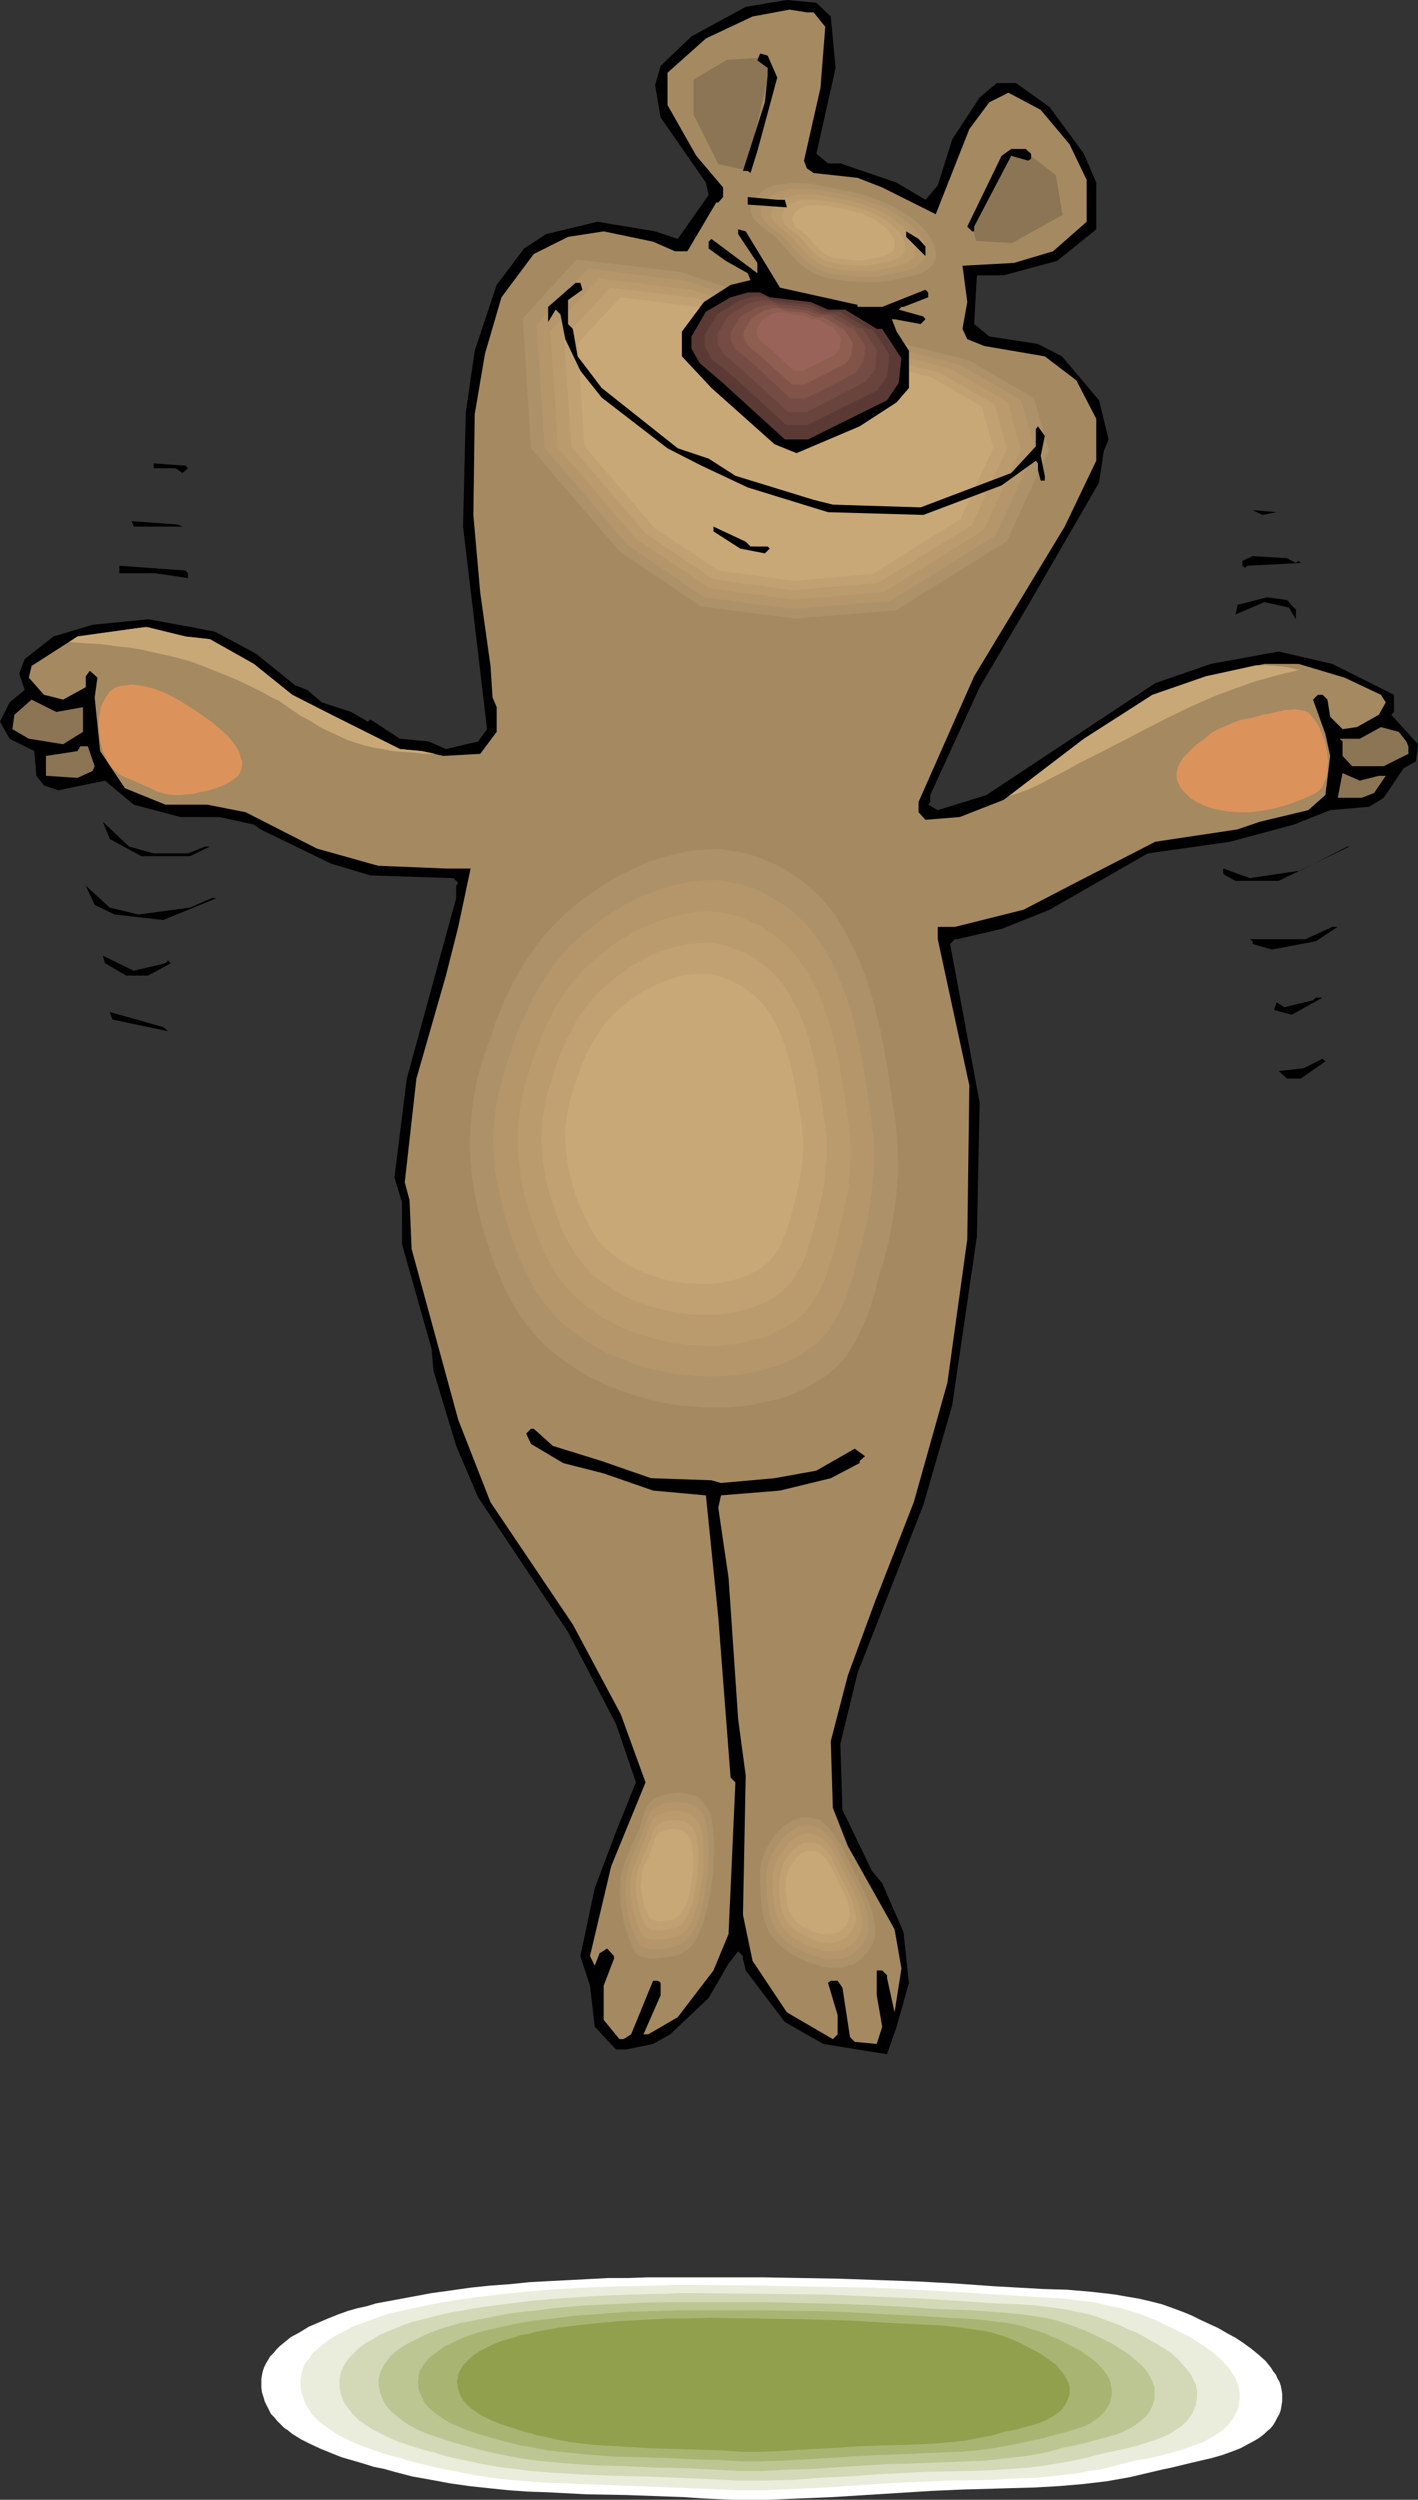 <?xml version="1.0" encoding="UTF-8" standalone="no"?>
<svg
   version="1.0"
   width="88.355mm"
   height="155.668mm"
   id="svg75"
   sodipodi:docname="Bear Jumping for Joy 2.wmf"
   xmlns:inkscape="http://www.inkscape.org/namespaces/inkscape"
   xmlns:sodipodi="http://sodipodi.sourceforge.net/DTD/sodipodi-0.dtd"
   xmlns="http://www.w3.org/2000/svg"
   xmlns:svg="http://www.w3.org/2000/svg">
  <rect width="100%" height="100%" fill="#333333" stroke="none"/>
  <sodipodi:namedview
     id="namedview75"
     pagecolor="#ffffff"
     bordercolor="#000000"
     borderopacity="0.25"
     inkscape:showpageshadow="2"
     inkscape:pageopacity="0.0"
     inkscape:pagecheckerboard="0"
     inkscape:deskcolor="#d1d1d1"
     inkscape:document-units="mm" />
  <defs
     id="defs1">
    <pattern
       id="WMFhbasepattern"
       patternUnits="userSpaceOnUse"
       width="6"
       height="6"
       x="0"
       y="0" />
  </defs>
  <path
     style="fill:#000000;fill-opacity:1;fill-rule:evenodd;stroke:none"
     d="m 195.647,3.878 1.131,12.119 -4.524,20.199 2.746,2.262 h 2.908 l 13.248,4.525 6.785,4.04 2.908,-3.393 3.393,-10.827 6.462,-9.857 4.039,-3.393 h 4.524 l 7.916,5.656 8.078,10.988 2.908,6.787 v 10.988 l -9.209,7.433 -12.602,3.393 h -6.301 l -0.646,11.473 3.554,2.909 11.471,1.778 5.655,2.909 8.724,10.342 2.262,9.211 -1.131,2.747 -1.131,7.433 -16.64,28.763 -11.471,19.391 -11.632,25.37 v 1.616 l -0.485,0.646 2.262,1.293 11.471,-3.555 39.743,-26.339 13.086,-4.525 15.994,-2.909 12.602,2.909 14.54,7.272 v 4.04 l -0.646,0.646 6.301,6.948 -0.485,4.04 -2.908,1.616 -4.685,6.948 -3.393,2.101 -9.209,0.808 -8.563,3.393 -15.025,4.04 -19.387,2.747 -23.103,13.25 -11.309,4.525 -10.501,2.424 h -0.485 l -1.131,1.131 6.947,37.328 -0.646,31.51 -5.816,39.751 -6.785,23.431 -15.51,39.59 -4.039,16.644 0.485,15.513 6.947,14.382 2.423,2.909 5.008,11.473 1.292,11.958 -2.908,10.342 -2.262,6.464 -15.025,-2.424 -9.047,-5.171 -9.209,-12.119 -0.646,-2.747 v -0.646 l -1.131,-1.131 -2.262,2.909 -4.685,8.08 -9.047,8.564 -4.039,2.262 -6.301,1.293 h -2.423 l -5.008,-5.333 -1.131,-9.695 -2.262,-6.948 3.393,-15.998 5.008,-13.25 4.685,-11.635 -4.685,-13.735 -11.309,-21.653 -21.164,-31.672 -5.17,-12.119 -5.331,-17.613 -0.485,-5.332 -6.947,-24.562 v -9.857 l -1.777,-5.817 2.908,-23.269 11.632,-42.498 v -2.909 l 0.485,-0.646 -1.131,-1.131 -19.549,-0.646 -9.209,-2.747 -16.64,-8.08 -1.616,-1.131 -8.078,-1.778 H 42.49 l -10.986,-2.909 -6.785,-5.656 -10.986,2.262 -3.393,-1.131 L 8.563,182.598 8.078,176.781 2.262,173.872 0,169.832 l 2.262,-4.525 3.554,-2.909 -1.292,-3.878 1.292,-3.393 6.785,-5.332 9.209,-2.747 13.086,-1.293 9.855,1.778 5.816,1.131 9.693,5.171 9.209,7.433 2.908,1.131 3.393,2.909 6.947,2.262 3.877,2.262 0.646,-0.485 6.947,4.525 6.785,0.646 4.039,1.778 7.593,-1.778 2.1,-2.909 -2.1,-17.775 -3.554,-29.894 0.646,-26.824 2.1,-14.543 5.17,-15.513 6.462,-8.564 5.17,-3.393 12.117,-2.909 13.571,2.262 5.331,1.778 7.27,-10.342 -0.646,-2.909 -10.663,-15.351 -1.292,-7.595 1.292,-4.525 7.27,-6.948 L 175.614,1.616 185.307,0 l 6.947,0.646 z"
     id="path1" />
  <path
     style="fill:#a58960;fill-opacity:1;fill-rule:evenodd;stroke:none"
     d="m 191.608,2.909 2.746,3.393 -1.131,14.382 -3.877,17.129 0.646,1.778 1.616,1.131 10.34,1.131 5.816,2.262 12.602,6.302 7.916,-20.037 4.685,-6.302 4.524,-2.262 7.593,4.04 6.785,8.08 4.039,8.403 v 9.857 l -7.916,6.948 -9.209,2.747 -12.117,0.646 1.131,8.564 -1.131,6.302 1.131,2.424 4.039,1.616 14.217,2.424 7.432,5.656 4.685,9.049 v 9.857 l -7.432,15.513 -21.326,35.227 -13.086,29.571 v 2.424 l 1.616,1.778 8.078,-0.646 10.34,-4.04 18.902,-14.382 16.156,-10.342 12.602,-4.363 13.732,-2.909 h 8.078 l 10.824,3.232 8.563,4.04 1.131,1.778 -1.616,2.909 -5.17,2.909 -3.393,0.485 -2.908,-2.909 -0.646,-4.04 -1.131,-1.131 h -1.131 l -1.131,1.131 2.908,8.08 1.131,5.171 -1.131,9.211 -4.039,3.555 -11.471,2.747 -5.17,1.778 -19.387,2.909 -17.933,9.211 -13.086,6.787 -16.156,4.04 h -4.039 v 2.909 l 7.432,34.419 -0.485,36.196 -4.685,33.773 -7.916,28.117 -9.209,23.592 -6.301,17.129 -4.039,15.513 0.485,15.674 3.554,9.049 10.986,19.553 1.616,9.211 -1.616,10.342 -1.777,-8.08 v -0.646 l -1.131,-1.131 h -1.292 v 5.817 l 1.292,7.433 -1.292,4.04 -5.17,-0.485 -1.131,-1.131 -1.777,-11.635 -1.131,-1.616 h -1.616 l -0.646,0.485 2.262,7.595 v 4.525 l -1.131,1.131 -10.824,-6.302 -8.078,-12.119 -2.262,-10.827 0.646,-32.803 -1.777,-13.25 -2.262,-33.288 -2.423,-16.482 0.646,-2.909 13.894,-1.131 11.955,-2.909 6.785,-3.555 v -0.485 l 1.292,-1.131 -2.423,-1.778 -9.047,5.171 -9.855,1.778 -12.602,1.131 -2.262,-0.646 -14.217,-0.485 -11.632,-4.04 -11.471,-3.555 -4.524,-4.04 h -0.646 l -1.131,1.131 1.131,2.424 7.593,4.525 9.532,2.424 11.632,4.04 12.44,1.131 2.908,28.602 2.908,37.812 1.131,1.131 -1.616,35.712 -3.554,8.564 -8.401,10.988 -6.947,4.04 h -1.131 l 4.039,-9.211 v -2.909 l -0.646,-0.485 h -1.131 l -5.17,12.604 -1.777,1.131 h -0.969 l -3.716,-4.525 v -8.08 l 2.423,-6.302 v -0.646 l -1.616,-1.778 -1.777,1.131 -1.131,2.909 -1.131,-2.262 5.008,-21.168 8.078,-19.714 -5.816,-15.998 -11.309,-21.168 -19.387,-28.763 -7.593,-19.391 -10.986,-40.236 -0.485,-11.473 -1.131,-4.201 2.746,-24.4 6.947,-24.239 2.908,-11.473 2.908,-13.735 h -5.816 L 89.019,203.766 74.64,199.727 57.838,191.162 l -9.047,-1.778 h -9.855 l -9.532,-3.878 -5.816,-8.726 -1.292,-12.604 0.646,-4.686 -1.777,-1.616 -0.969,1.293 v 2.585 l -5.331,2.909 -4.524,-1.131 -3.554,-4.04 0.646,-2.747 10.824,-6.948 16.156,-2.262 9.209,2.262 5.816,0.646 10.34,5.817 9.047,7.272 9.209,4.686 16.156,8.08 5.17,0.485 5.008,1.131 8.724,-0.485 3.877,-5.171 v -5.817 l -0.969,-2.262 -0.485,-7.433 -2.423,-17.29 -1.616,-18.26 0.323,-23.754 2.423,-14.22 3.877,-13.25 7.593,-10.18 8.078,-4.04 8.401,-1.293 11.632,2.424 5.17,2.262 h 2.908 l 6.785,-11.473 h 0.485 l 1.131,-1.293 v -2.262 l -6.301,-7.433 -6.785,-11.958 v -7.595 l 9.047,-8.08 10.986,-5.171 8.724,-1.616 4.039,0.646 z"
     id="path2" />
  <path
     style="fill:#a58960;fill-opacity:1;fill-rule:evenodd;stroke:none"
     d="m 163.981,144.624 -20.195,-13.412 -21.81,-25.531 -2.1,-32.318 13.409,-14.543 25.526,3.07 17.61,5.817 35.381,11.473 18.741,4.686 15.994,9.211 3.716,13.089 -10.34,22.461 -27.626,17.129 -24.88,2.101 z"
     id="path3" />
  <path
     style="fill:#ad9168;fill-opacity:1;fill-rule:evenodd;stroke:none"
     d="m 164.951,142.685 -9.532,-6.464 -9.532,-6.464 -20.841,-24.239 -0.969,-15.351 -0.969,-15.19 6.301,-6.948 6.462,-6.948 12.117,1.454 12.117,1.454 8.401,2.747 4.201,1.454 4.201,1.293 33.443,10.827 17.933,4.525 15.186,8.888 3.554,12.281 -5.008,10.665 -4.847,10.665 -26.172,16.321 -23.749,1.939 -11.148,-1.454 z"
     id="path4" />
  <path
     style="fill:#b5966b;fill-opacity:1;fill-rule:evenodd;stroke:none"
     d="m 165.92,140.584 -18.095,-12.281 -19.549,-22.946 -0.969,-14.382 -0.969,-14.543 5.978,-6.625 6.139,-6.625 11.471,1.454 11.471,1.454 7.916,2.585 7.916,2.585 8.078,2.585 7.916,2.585 15.833,5.009 16.802,4.363 7.432,4.201 7.109,4.201 1.777,5.817 1.616,5.817 -4.685,10.18 -4.685,10.019 -24.88,15.513 -11.148,0.808 -11.309,0.97 -10.501,-1.293 z"
     id="path5" />
  <path
     style="fill:#ba9b6d;fill-opacity:1;fill-rule:evenodd;stroke:none"
     d="m 167.051,138.484 -8.563,-5.817 -8.563,-5.656 -9.209,-10.827 -9.37,-10.827 -0.808,-13.735 -0.969,-13.735 11.471,-12.281 10.824,1.293 5.331,0.646 5.493,0.646 15.025,4.848 15.025,4.848 15.025,4.848 7.916,1.939 8.078,2.101 13.571,7.918 3.07,11.15 -8.724,18.906 -23.426,14.543 -10.663,0.97 -10.663,0.808 z"
     id="path6" />
  <path
     style="fill:#c1a072;fill-opacity:1;fill-rule:evenodd;stroke:none"
     d="m 168.182,136.383 -8.078,-5.332 -8.078,-5.494 -17.448,-20.36 -1.777,-25.693 5.493,-5.979 5.331,-5.817 20.356,2.424 7.109,2.424 6.947,2.262 14.217,4.686 14.217,4.525 7.432,1.778 7.432,1.939 12.925,7.433 2.908,10.503 -4.201,8.888 -4.039,9.049 -22.133,13.574 -5.008,0.485 -5.008,0.323 -9.855,0.97 -9.37,-1.293 z"
     id="path7" />
  <path
     style="fill:#c9a877;fill-opacity:1;fill-rule:evenodd;stroke:none"
     d="m 169.151,134.282 -15.025,-10.019 -16.479,-19.229 -1.616,-24.239 10.178,-10.827 19.064,2.424 13.248,4.201 26.496,8.564 14.056,3.555 12.117,6.948 2.746,9.695 -7.755,16.805 -20.679,12.927 -18.741,1.616 z"
     id="path8" />
  <path
     style="fill:#a58960;fill-opacity:1;fill-rule:evenodd;stroke:none"
     d="m 189.346,64.475 -1.131,-0.808 -1.131,-0.97 -0.969,-0.97 -0.969,-1.131 -2.1,-2.262 -1.939,-2.101 -0.969,-0.97 -0.969,-0.808 -1.131,-0.808 -0.969,-0.808 -0.969,-0.808 -0.808,-0.97 -0.323,-0.485 -0.323,-0.485 -0.162,-0.485 -0.162,-0.646 v -0.485 -0.485 l 0.323,-1.131 0.485,-0.808 0.646,-0.97 0.808,-0.808 0.969,-0.646 0.969,-0.485 0.969,-0.485 1.777,-0.323 1.777,-0.323 1.939,-0.162 h 1.777 l 1.939,0.162 1.777,0.162 3.554,0.485 5.331,1.131 2.585,0.646 2.585,0.646 2.585,0.808 2.585,1.131 2.423,1.131 1.131,0.646 1.131,0.646 1.616,1.131 1.454,1.293 1.616,1.293 1.292,1.454 0.646,0.808 0.485,0.808 0.485,0.808 0.323,0.808 0.323,0.97 0.162,0.808 v 0.97 l -0.162,0.808 -0.162,0.808 -0.323,0.646 -0.485,0.646 -0.485,0.485 -0.646,0.485 -0.646,0.323 -0.808,0.485 -0.808,0.323 -1.777,0.485 -1.777,0.323 -1.777,0.485 -1.616,0.323 -1.777,0.323 -1.777,0.162 h -1.777 -1.777 l -3.554,-0.162 -3.554,-0.323 -1.939,-0.323 -1.939,-0.646 -1.131,-0.323 -0.808,-0.323 -0.969,-0.485 z"
     id="path9" />
  <path
     style="fill:#ad9168;fill-opacity:1;fill-rule:evenodd;stroke:none"
     d="m 190.315,63.505 -0.969,-0.646 -1.131,-0.97 -1.777,-1.778 -0.969,-1.131 -0.808,-0.97 -1.777,-1.939 -0.808,-0.808 -0.969,-0.646 -1.939,-1.454 -0.808,-0.808 -0.808,-0.808 -0.323,-0.485 -0.162,-0.485 -0.162,-0.485 -0.162,-0.485 0.162,-0.97 0.162,-0.808 0.485,-0.97 0.646,-0.808 0.808,-0.646 0.808,-0.646 0.808,-0.485 0.808,-0.323 1.616,-0.485 1.616,-0.162 1.616,-0.162 h 1.777 1.616 l 1.616,0.162 3.231,0.646 4.847,0.97 2.262,0.485 2.423,0.646 2.262,0.808 2.262,0.97 2.1,0.97 2.1,1.293 1.454,0.808 1.454,1.131 1.292,1.293 1.292,1.293 0.485,0.808 0.485,0.646 0.323,0.808 0.323,0.646 0.323,0.808 0.162,0.808 v 0.808 0.808 l -0.323,0.646 -0.162,0.646 -0.485,0.485 -0.485,0.485 -0.485,0.485 -0.646,0.323 -1.454,0.646 -1.616,0.485 -1.616,0.323 -1.616,0.323 -1.454,0.323 -1.616,0.323 -1.454,0.162 h -1.616 -1.616 l -3.231,-0.162 -3.07,-0.323 -1.939,-0.323 -1.777,-0.485 -1.777,-0.646 -0.808,-0.485 z"
     id="path10" />
  <path
     style="fill:#b5966b;fill-opacity:1;fill-rule:evenodd;stroke:none"
     d="m 191.285,62.536 -0.969,-0.646 -0.808,-0.808 -1.777,-1.616 -1.454,-1.778 -1.616,-1.778 -0.808,-0.646 -0.808,-0.646 -0.808,-0.646 -0.808,-0.646 -0.808,-0.808 -0.646,-0.646 -0.485,-0.808 -0.162,-0.485 -0.162,-0.485 v -0.808 l 0.323,-0.808 0.323,-0.646 0.646,-0.808 0.646,-0.646 0.646,-0.485 0.808,-0.485 0.808,-0.323 1.454,-0.323 1.454,-0.323 h 1.454 1.454 1.454 l 1.454,0.162 2.908,0.485 4.201,0.808 2.262,0.646 1.939,0.485 2.1,0.808 2.1,0.646 1.777,0.97 1.939,1.131 1.131,0.808 1.292,0.97 1.292,1.131 0.969,1.131 0.969,1.293 0.323,0.646 0.323,0.808 0.162,0.646 0.162,0.646 v 0.808 0.646 l -0.162,0.646 -0.323,0.485 -0.323,0.485 -0.485,0.323 -0.485,0.485 -0.485,0.323 -1.292,0.485 -1.454,0.485 -1.454,0.323 -1.454,0.323 -1.292,0.162 -1.454,0.323 -1.292,0.162 h -1.454 -1.454 l -2.746,-0.162 -2.746,-0.323 -1.777,-0.162 -1.616,-0.485 -1.454,-0.646 -0.646,-0.323 z"
     id="path11" />
  <path
     style="fill:#ba9b6d;fill-opacity:1;fill-rule:evenodd;stroke:none"
     d="m 192.254,61.566 -0.808,-0.646 -0.808,-0.646 -1.454,-1.454 -1.454,-1.454 -1.292,-1.616 -0.646,-0.485 -0.646,-0.646 -1.616,-1.131 -0.646,-0.646 -0.646,-0.646 -0.323,-0.646 -0.162,-0.485 -0.162,-0.323 0.162,-0.808 0.162,-0.646 0.323,-0.646 0.485,-0.646 0.646,-0.485 0.646,-0.485 0.646,-0.485 0.646,-0.162 1.292,-0.323 1.131,-0.323 h 1.292 1.292 1.292 l 1.292,0.162 2.585,0.485 3.716,0.646 1.777,0.485 1.939,0.485 1.777,0.646 1.777,0.646 1.616,0.808 1.616,0.97 0.969,0.808 1.131,0.808 1.131,0.97 0.969,0.97 0.646,1.131 0.485,0.646 0.162,0.646 0.162,0.485 0.162,0.646 v 0.646 0.646 l -0.162,0.485 -0.162,0.485 -0.323,0.485 -0.485,0.323 -0.323,0.323 -0.485,0.323 -1.131,0.323 -1.292,0.485 -1.292,0.162 -1.131,0.323 -1.292,0.323 -1.131,0.162 -1.292,0.162 h -1.131 -1.292 l -2.423,-0.162 -2.585,-0.162 -1.292,-0.323 -1.454,-0.323 -1.292,-0.485 z"
     id="path12" />
  <path
     style="fill:#c1a072;fill-opacity:1;fill-rule:evenodd;stroke:none"
     d="m 193.223,60.597 -0.808,-0.485 -0.646,-0.485 -1.292,-1.293 -1.131,-1.454 -1.131,-1.293 -0.646,-0.485 -0.646,-0.485 -1.292,-0.97 -0.485,-0.485 -0.485,-0.646 -0.323,-0.646 -0.162,-0.646 V 50.578 l 0.162,-0.485 0.323,-0.646 0.323,-0.485 0.485,-0.485 0.646,-0.485 0.485,-0.162 0.646,-0.323 0.969,-0.323 1.131,-0.162 h 1.131 1.131 l 2.1,0.162 2.262,0.323 0.808,0.162 0.808,0.162 1.616,0.323 3.07,0.808 1.616,0.485 1.454,0.646 1.454,0.646 1.454,0.808 0.808,0.646 0.969,0.808 0.969,0.808 0.808,0.808 0.646,0.97 0.485,1.131 0.162,0.323 v 0.646 0.485 0.485 l -0.162,0.485 -0.162,0.485 -0.162,0.323 -0.323,0.323 -0.808,0.485 -0.969,0.485 -1.131,0.323 -2.1,0.323 -1.131,0.323 -0.969,0.162 -0.969,0.162 h -2.1 l -2.1,-0.162 -2.1,-0.162 -1.292,-0.323 -1.131,-0.162 -1.292,-0.485 z"
     id="path13" />
  <path
     style="fill:#c9a877;fill-opacity:1;fill-rule:evenodd;stroke:none"
     d="m 194.031,59.627 -1.131,-0.97 -0.969,-0.97 -1.939,-2.262 -0.969,-0.808 -1.131,-0.808 -0.485,-0.323 -0.323,-0.485 -0.323,-0.646 -0.162,-0.485 v -0.485 l 0.162,-0.485 0.162,-0.485 0.485,-0.485 0.323,-0.323 0.485,-0.485 0.485,-0.162 0.485,-0.162 0.808,-0.323 0.969,-0.162 h 0.808 0.969 l 1.939,0.162 1.777,0.323 2.585,0.485 2.585,0.646 1.454,0.323 1.131,0.646 1.292,0.485 1.131,0.646 0.646,0.646 0.808,0.485 0.808,0.808 0.646,0.646 0.485,0.808 0.485,0.97 0.162,0.808 v 0.808 0.485 l -0.162,0.323 -0.646,0.485 -0.646,0.485 -0.808,0.323 -0.808,0.323 -0.969,0.162 -0.808,0.162 -0.808,0.162 -1.777,0.323 h -1.777 l -1.777,-0.162 -1.616,-0.162 -1.131,-0.162 -0.969,-0.162 -0.969,-0.485 z"
     id="path14" />
  <path
     style="fill:#8c7554;fill-opacity:1;fill-rule:evenodd;stroke:none"
     d="m 163.335,18.745 7.916,-4.686 8.239,-0.485 1.616,3.717 -5.331,22.784 -6.624,-1.454 -5.816,-11.635 z"
     id="path15" />
  <path
     style="fill:#8c7554;fill-opacity:1;fill-rule:evenodd;stroke:none"
     d="m 228.928,53.163 7.755,-16.159 5.816,-0.485 6.139,4.686 1.616,9.372 -11.955,6.625 -8.401,-0.485 z"
     id="path16" />
  <path
     style="fill:#000000;fill-opacity:1;fill-rule:evenodd;stroke:none"
     d="m 183.045,18.26 -4.685,17.29 -1.616,5.171 -0.646,-0.485 h -1.131 l 5.17,-16.159 0.646,-6.302 v -1.778 l -2.423,-1.778 0.646,-1.616 1.777,0.485 z"
     id="path17" />
  <path
     style="fill:#000000;fill-opacity:1;fill-rule:evenodd;stroke:none"
     d="m 242.822,36.196 v 1.131 l -0.646,0.485 -4.039,-1.131 -8.724,16.644 v 1.131 h -0.485 l -1.131,-1.131 8.078,-16.644 2.262,-1.616 h 3.393 z"
     id="path18" />
  <path
     style="fill:#000000;fill-opacity:1;fill-rule:evenodd;stroke:none"
     d="m 184.822,47.023 0.485,1.778 -9.209,-0.646 v -1.778 l 6.947,0.646 z"
     id="path19" />
  <path
     style="fill:#000000;fill-opacity:1;fill-rule:evenodd;stroke:none"
     d="m 183.692,67.707 18.256,4.04 v 0.485 h 5.816 l 10.178,-4.04 0.646,0.646 v 1.131 l -5.816,2.262 h -0.485 l -0.646,0.646 5.816,1.616 0.485,0.646 -1.131,1.131 -6.139,-1.131 h -0.646 l 1.131,2.909 2.908,4.525 v 8.726 l -2.908,3.393 -8.724,5.656 -14.863,6.302 -5.17,-2.101 -14.863,-13.25 -6.947,-7.433 v -5.817 l 5.17,-6.948 6.301,-4.04 4.685,-1.131 -0.646,-1.616 -5.17,-2.909 -4.039,-2.909 v -1.616 l 0.646,-0.646 10.824,8.08 v -2.424 l -4.524,-6.787 v -1.131 l 1.777,0.485 z"
     id="path20" />
  <path
     style="fill:#000000;fill-opacity:1;fill-rule:evenodd;stroke:none"
     d="m 217.942,58.011 v 2.262 l -4.524,-4.525 v -1.293 l 2.908,1.778 z"
     id="path21" />
  <path
     style="fill:#000000;fill-opacity:1;fill-rule:evenodd;stroke:none"
     d="m 137.163,68.191 -3.393,2.424 v 5.656 l 1.131,1.131 1.131,6.464 5.655,7.433 17.933,14.22 7.27,2.424 6.301,4.04 18.418,5.656 4.524,1.131 20.679,0.646 21.326,-8.08 5.816,-6.302 v -4.04 l 0.485,-0.646 1.616,2.262 -0.969,4.686 0.969,4.686 v 1.131 h -0.969 l -0.646,-2.424 v -1.616 l -0.485,-0.646 -8.078,5.817 -18.418,6.948 -22.457,-0.646 -18.902,-5.817 -10.986,-5.171 -7.916,-4.04 -15.51,-11.958 -5.008,-6.302 -3.554,-7.433 -1.131,-5.817 -1.131,-1.131 -1.777,2.909 V 72.231 l 6.462,-5.656 h 1.131 z"
     id="path22" />
  <path
     style="fill:#5b3a35;fill-opacity:1;fill-rule:evenodd;stroke:none"
     d="m 181.268,69.969 9.693,1.131 4.039,1.778 h 4.039 l 7.432,4.525 h 1.292 l 4.524,6.948 -0.646,5.817 -2.746,4.04 -18.579,9.211 h -5.493 l -14.54,-13.25 -5.493,-4.686 -1.939,-3.393 v -2.909 l 3.393,-5.817 5.816,-3.393 4.039,-1.131 h 2.908 z"
     id="path23" />
  <path
     style="fill:#68443d;fill-opacity:1;fill-rule:evenodd;stroke:none"
     d="m 182.076,70.777 4.362,0.485 4.362,0.485 1.777,0.808 1.777,0.808 h 3.393 l 3.231,1.939 3.393,2.101 h 0.969 l 2.1,2.909 1.939,3.07 -0.162,2.585 -0.323,2.585 -2.423,3.393 -8.239,4.04 -8.078,4.04 h -5.008 l -6.301,-5.817 -6.301,-5.656 -2.423,-2.101 -2.585,-1.939 -0.808,-1.616 -0.808,-1.454 v -2.585 l 3.07,-5.009 2.585,-1.454 2.423,-1.616 3.554,-0.97 h 2.585 z"
     id="path24" />
  <path
     style="fill:#754c44;fill-opacity:1;fill-rule:evenodd;stroke:none"
     d="m 183.045,71.585 7.27,0.808 3.231,1.454 h 2.908 l 2.908,1.616 2.746,1.778 h 0.969 l 3.393,5.171 -0.323,4.525 -2.262,2.909 -6.947,3.555 -6.947,3.555 h -4.362 l -10.986,-10.019 -4.201,-3.555 -0.646,-1.293 -0.808,-1.293 v -2.262 l 2.746,-4.363 4.201,-2.585 1.616,-0.485 1.454,-0.323 h 2.262 l 0.808,0.323 z"
     id="path25" />
  <path
     style="fill:#825449;fill-opacity:1;fill-rule:evenodd;stroke:none"
     d="m 183.853,72.393 3.07,0.323 3.231,0.323 2.585,1.131 h 2.423 l 2.423,1.454 2.423,1.454 h 0.808 l 2.908,4.363 -0.162,1.939 -0.323,1.778 -1.777,2.585 -5.816,3.07 -5.978,2.909 h -3.554 l -9.209,-8.564 -1.777,-1.454 -1.939,-1.454 -0.485,-1.131 -0.646,-1.131 v -1.778 l 1.131,-1.778 1.131,-1.939 1.777,-0.97 1.939,-1.131 1.292,-0.323 1.131,-0.323 h 1.939 l 0.646,0.323 z"
     id="path26" />
  <path
     style="fill:#8e5e51;fill-opacity:1;fill-rule:evenodd;stroke:none"
     d="m 184.661,73.039 1.292,0.323 h 1.292 l 2.585,0.323 0.969,0.485 1.131,0.485 h 1.939 l 2.1,1.131 1.939,1.293 h 0.485 l 1.292,1.778 1.131,1.778 v 0.646 l -0.162,0.808 -0.162,1.616 -0.646,0.97 -0.808,0.97 -9.532,4.848 h -2.908 l -3.877,-3.393 -3.716,-3.393 -2.908,-2.424 -0.485,-0.97 -0.485,-0.808 v -1.616 l 0.969,-1.454 0.808,-1.454 1.616,-0.97 1.454,-0.97 0.969,-0.162 0.969,-0.323 H 183.53 Z"
     id="path27" />
  <path
     style="fill:#996359;fill-opacity:1;fill-rule:evenodd;stroke:none"
     d="m 185.63,73.847 3.877,0.485 1.616,0.808 h 1.616 l 2.908,1.778 h 0.485 l 1.939,2.747 -0.323,2.262 -1.131,1.616 -7.432,3.717 h -2.262 l -5.655,-5.333 -2.262,-1.778 -0.808,-1.454 v -1.131 l 1.292,-2.262 2.423,-1.454 1.616,-0.323 h 1.131 z"
     id="path28" />
  <path
     style="fill:#000000;fill-opacity:1;fill-rule:evenodd;stroke:none"
     d="m 43.621,109.559 0.646,0.646 -1.292,1.131 -1.616,-1.131 h -5.17 v -1.131 l 6.785,0.485 z"
     id="path29" />
  <path
     style="fill:#000000;fill-opacity:1;fill-rule:evenodd;stroke:none"
     d="m 297.267,121.193 -2.262,-1.131 5.655,0.485 z"
     id="path30" />
  <path
     style="fill:#000000;fill-opacity:1;fill-rule:evenodd;stroke:none"
     d="M 42.974,123.94 H 31.504 l -0.485,-1.293 10.824,0.808 z"
     id="path31" />
  <path
     style="fill:#000000;fill-opacity:1;fill-rule:evenodd;stroke:none"
     d="m 176.745,128.627 h 4.039 l 0.485,0.485 -1.131,1.131 -5.816,-1.131 -6.301,-4.04 v -1.131 l 7.593,3.555 z"
     id="path32" />
  <path
     style="fill:#000000;fill-opacity:1;fill-rule:evenodd;stroke:none"
     d="m 305.183,132.505 0.646,-0.485 0.485,0.485 -12.602,0.646 -0.485,0.485 -0.646,-0.485 v -1.131 l 2.423,-1.131 8.078,0.485 z"
     id="path33" />
  <path
     style="fill:#000000;fill-opacity:1;fill-rule:evenodd;stroke:none"
     d="m 44.267,134.929 v 1.131 l -7.593,-1.131 h -8.563 v -1.778 l 15.51,1.131 z"
     id="path34" />
  <path
     style="fill:#000000;fill-opacity:1;fill-rule:evenodd;stroke:none"
     d="m 305.183,143.493 v 2.262 l -1.616,-2.747 -5.816,-1.293 -6.785,2.909 0.485,-2.262 6.947,-1.778 4.685,0.646 z"
     id="path35" />
  <path
     style="fill:#8c7554;fill-opacity:1;fill-rule:evenodd;stroke:none"
     d="m 19.549,166.439 v 5.817 l -4.685,2.909 -8.078,-1.293 -3.877,-2.262 0.485,-3.393 4.039,-3.555 5.816,2.909 z"
     id="path36" />
  <path
     style="fill:#8c7554;fill-opacity:1;fill-rule:evenodd;stroke:none"
     d="m 331.194,174.518 0.485,1.131 v 1.778 l -5.816,2.909 h -7.432 l -2.262,-2.424 v -3.393 l -0.646,-0.646 h 4.685 l 5.008,-2.747 4.201,1.131 z"
     id="path37" />
  <path
     style="fill:#8c7554;fill-opacity:1;fill-rule:evenodd;stroke:none"
     d="m 22.295,180.336 -0.485,1.131 -3.554,1.616 -7.432,-0.485 v -4.686 l 7.432,-1.131 0.646,-1.131 h 1.777 z"
     id="path38" />
  <path
     style="fill:#8c7554;fill-opacity:1;fill-rule:evenodd;stroke:none"
     d="m 324.732,182.598 h 1.616 l -2.746,4.04 -2.908,1.131 h -5.655 l 1.131,-5.817 4.039,1.778 z"
     id="path39" />
  <path
     style="fill:#000000;fill-opacity:1;fill-rule:evenodd;stroke:none"
     d="m 36.189,200.858 h 8.078 l 4.039,-1.616 h 1.131 l -4.685,2.262 H 33.281 l -7.432,-4.04 -1.616,-4.04 6.139,5.817 z"
     id="path40" />
  <path
     style="fill:#000000;fill-opacity:1;fill-rule:evenodd;stroke:none"
     d="m 301.144,207.321 h -10.178 l -2.423,-1.293 -0.485,-0.485 v -1.131 l 6.301,2.262 11.955,-1.778 10.986,-5.656 h 0.485 z"
     id="path41" />
  <path
     style="fill:#000000;fill-opacity:1;fill-rule:evenodd;stroke:none"
     d="m 32.635,215.239 12.117,-1.616 5.17,-2.262 h 1.131 l -12.602,5.171 -11.471,-1.293 -4.685,-2.262 -2.1,-4.525 5.655,5.171 z"
     id="path42" />
  <path
     style="fill:#000000;fill-opacity:1;fill-rule:evenodd;stroke:none"
     d="m 309.868,221.541 -10.34,1.939 -4.524,-1.293 v -0.646 l -0.646,-0.485 h 13.086 l 6.301,-2.909 h 1.292 z"
     id="path43" />
  <path
     style="fill:#000000;fill-opacity:1;fill-rule:evenodd;stroke:none"
     d="m 38.936,226.712 0.646,-0.646 0.646,0.646 -5.331,2.909 h -5.17 l -5.008,-2.909 -0.485,-1.778 7.27,3.555 z"
     id="path44" />
  <path
     style="fill:#000000;fill-opacity:1;fill-rule:evenodd;stroke:none"
     d="m 304.214,238.832 -4.201,-1.131 0.646,-1.778 1.777,1.131 6.785,-1.616 0.646,-0.646 h 1.616 z"
     id="path45" />
  <path
     style="fill:#000000;fill-opacity:1;fill-rule:evenodd;stroke:none"
     d="m 39.582,242.71 -13.086,-2.747 -0.646,-1.778 12.602,3.555 z"
     id="path46" />
  <path
     style="fill:#000000;fill-opacity:1;fill-rule:evenodd;stroke:none"
     d="M 306.314,253.86 H 303.083 l -1.939,-1.778 5.816,-0.646 4.524,-2.262 0.646,0.646 z"
     id="path47" />
  <path
     style="fill:#a58960;fill-opacity:1;fill-rule:evenodd;stroke:none"
     d="m 125.046,322.536 -1.777,-1.616 -1.616,-1.939 -1.616,-1.939 -1.454,-1.939 -1.292,-2.101 -1.292,-2.101 -1.131,-2.262 -1.131,-2.262 -1.131,-2.262 -0.808,-2.424 -0.969,-2.424 -0.808,-2.424 -1.454,-4.848 -1.292,-4.848 -0.485,-2.101 -0.485,-2.101 -0.323,-2.262 -0.323,-2.262 -0.323,-2.262 -0.162,-2.101 v -2.262 l -0.162,-2.262 v -2.262 l 0.162,-2.262 0.162,-2.262 0.323,-2.262 0.323,-2.101 0.323,-2.262 0.485,-2.101 0.485,-2.101 1.616,-5.656 1.777,-5.494 0.969,-2.747 1.131,-2.585 1.131,-2.747 1.131,-2.585 1.454,-2.585 1.292,-2.585 1.454,-2.424 1.616,-2.424 1.616,-2.424 1.777,-2.262 1.939,-2.101 1.939,-1.939 2.1,-1.939 2.1,-1.939 2.262,-1.778 2.262,-1.616 2.423,-1.616 2.423,-1.616 2.585,-1.454 2.585,-1.293 2.585,-1.131 2.746,-1.131 2.585,-0.97 2.746,-0.808 2.746,-0.646 2.746,-0.485 2.746,-0.323 2.908,-0.162 2.262,0.162 2.262,0.162 2.423,0.485 2.262,0.485 2.262,0.808 2.262,0.808 2.262,0.97 2.1,1.131 2.1,1.293 2.1,1.293 1.939,1.454 1.777,1.616 1.777,1.616 1.616,1.778 1.454,1.939 1.292,1.778 1.939,2.909 1.616,3.232 1.616,3.07 1.292,3.232 1.292,3.232 1.131,3.393 0.969,3.393 0.969,3.555 0.808,3.393 0.646,3.555 1.292,7.11 1.131,7.11 0.485,3.393 0.485,3.555 0.162,2.101 0.323,2.262 0.162,2.262 v 2.262 2.101 l -0.162,2.262 -0.323,4.525 -0.485,4.525 -0.808,4.363 -0.969,4.363 -0.969,4.363 -0.646,2.101 -0.485,1.939 -1.131,4.201 -1.292,4.201 -0.808,2.101 -0.808,1.939 -0.808,2.101 -0.969,1.939 -0.969,1.778 -1.131,1.778 -1.131,1.616 -1.292,1.616 -1.616,1.454 -1.616,1.293 -1.777,1.293 -2.1,1.293 -2.1,1.131 -2.1,0.97 -2.1,0.808 -2.262,0.808 -2.423,0.646 -2.423,0.485 -2.262,0.485 -2.423,0.323 -2.423,0.323 -2.423,0.162 h -2.423 -2.423 l -2.262,-0.162 -2.423,-0.162 -2.585,-0.323 -2.423,-0.323 -2.585,-0.485 -2.423,-0.646 -2.585,-0.646 -2.423,-0.646 -2.585,-0.808 -2.423,-0.97 -2.262,-1.131 -2.423,-0.97 -2.262,-1.293 -2.262,-1.293 -2.1,-1.293 -2.1,-1.454 -2.1,-1.616 z"
     id="path48" />
  <path
     style="fill:#ad9168;fill-opacity:1;fill-rule:evenodd;stroke:none"
     d="m 128.6,316.88 -1.616,-1.616 -1.454,-1.616 -1.292,-1.616 -1.454,-1.939 -1.131,-1.778 -1.131,-1.939 -1.131,-2.101 -0.969,-1.939 -0.808,-2.101 -0.969,-2.101 -1.454,-4.363 -1.454,-4.363 -1.131,-4.363 -0.808,-3.878 -0.646,-4.04 -0.323,-4.04 -0.162,-3.878 0.162,-4.04 0.162,-2.101 0.162,-1.939 0.323,-2.101 0.323,-1.939 0.323,-1.939 0.485,-1.939 1.454,-5.009 1.777,-4.848 0.808,-2.585 0.969,-2.424 0.969,-2.424 1.131,-2.262 1.131,-2.424 1.292,-2.262 1.292,-2.262 1.454,-2.101 1.454,-2.101 1.616,-2.101 1.616,-1.778 1.939,-1.939 1.777,-1.778 1.939,-1.616 1.939,-1.616 2.1,-1.454 2.1,-1.454 2.262,-1.454 2.262,-1.293 2.423,-1.131 2.262,-1.131 2.423,-0.97 2.423,-0.808 2.423,-0.646 2.585,-0.646 2.423,-0.485 2.423,-0.162 2.585,-0.162 h 2.1 l 2.1,0.323 2.1,0.323 2.1,0.485 1.939,0.646 2.1,0.808 1.939,0.808 1.939,0.97 1.939,1.131 1.777,1.293 1.777,1.293 1.616,1.454 1.616,1.454 1.454,1.616 1.292,1.616 1.292,1.616 1.616,2.747 1.454,2.747 1.454,2.909 1.292,2.909 1.131,2.909 0.969,3.07 0.969,3.07 0.646,3.07 0.808,3.07 0.646,3.232 1.131,6.302 0.969,6.464 0.969,6.302 0.162,1.939 0.162,2.101 0.162,3.878 v 4.04 l -0.323,4.04 -0.485,3.878 -0.646,4.04 -0.808,4.04 -0.969,3.878 -1.131,3.555 -0.969,3.878 -1.131,3.717 -0.646,1.939 -0.808,1.778 -0.808,1.778 -0.808,1.778 -0.808,1.616 -1.131,1.616 -0.969,1.616 -1.292,1.293 -1.292,1.293 -1.454,1.293 -1.777,1.131 -1.777,1.131 -1.777,0.97 -1.939,0.97 -1.939,0.808 -2.1,0.646 -2.1,0.485 -2.1,0.485 -2.1,0.485 -2.262,0.323 -2.1,0.162 -2.262,0.162 h -2.1 -2.262 l -2.1,-0.162 -2.1,-0.162 -2.262,-0.162 -2.262,-0.323 -2.262,-0.485 -2.262,-0.485 -2.262,-0.646 -2.262,-0.646 -2.262,-0.808 -2.1,-0.808 -2.1,-0.808 -2.1,-1.131 -2.1,-0.97 -1.939,-1.293 -2.1,-1.293 -1.777,-1.293 -1.777,-1.454 z"
     id="path49" />
  <path
     style="fill:#b5966b;fill-opacity:1;fill-rule:evenodd;stroke:none"
     d="m 132.155,311.224 -1.292,-1.454 -1.292,-1.454 -1.292,-1.454 -1.131,-1.616 -1.131,-1.616 -0.969,-1.778 -0.969,-1.778 -0.808,-1.778 -0.808,-1.939 -0.808,-1.939 -1.292,-3.717 -1.292,-3.878 -0.969,-3.878 -0.808,-3.555 -0.646,-3.393 -0.323,-3.555 -0.162,-3.717 0.162,-3.555 0.323,-3.555 0.323,-1.778 0.323,-1.778 0.323,-1.616 0.485,-1.778 1.292,-4.363 1.454,-4.525 1.616,-4.363 0.969,-2.101 0.969,-2.101 0.969,-2.101 1.131,-1.939 1.131,-1.939 1.292,-2.101 1.292,-1.778 1.454,-1.778 1.454,-1.778 1.616,-1.616 1.616,-1.454 1.777,-1.454 1.777,-1.454 1.777,-1.454 1.939,-1.293 1.939,-1.131 2.1,-1.293 1.939,-0.97 2.1,-0.97 2.262,-0.808 2.1,-0.808 2.262,-0.646 2.1,-0.485 2.262,-0.485 2.262,-0.162 2.262,-0.162 h 1.777 l 1.939,0.323 1.777,0.323 1.777,0.323 1.939,0.646 1.777,0.646 1.777,0.808 1.616,0.97 1.777,0.97 1.616,1.131 1.454,1.131 1.454,1.293 1.454,1.293 1.292,1.454 1.131,1.454 1.131,1.454 1.454,2.424 1.454,2.424 1.131,2.424 1.131,2.747 0.969,2.585 0.969,2.585 0.808,2.747 0.646,2.747 0.646,2.909 0.646,2.747 0.969,5.656 0.808,5.656 0.808,5.656 0.162,1.778 0.323,1.778 v 3.555 3.555 l -0.323,3.555 -0.485,3.555 -0.485,3.555 -0.808,3.393 -0.808,3.555 -0.969,3.232 -0.808,3.393 -1.131,3.393 -1.131,3.232 -0.646,1.616 -0.808,1.454 -0.808,1.616 -0.808,1.293 -0.969,1.454 -1.131,1.131 -1.131,1.293 -1.292,0.97 -1.616,1.131 -1.616,0.97 -1.616,0.808 -1.616,0.808 -1.777,0.646 -1.939,0.646 -1.777,0.485 -1.939,0.485 -1.939,0.323 -1.777,0.323 -1.939,0.162 h -1.939 l -1.939,0.162 h -1.939 l -1.939,-0.162 -1.939,-0.162 -1.939,-0.162 -2.1,-0.323 -1.939,-0.485 -1.939,-0.323 -2.1,-0.485 -1.939,-0.646 -1.939,-0.646 -1.939,-0.808 -1.939,-0.808 -1.939,-0.808 -1.777,-0.97 -1.777,-1.131 -1.777,-1.131 -1.616,-1.131 -1.616,-1.293 z"
     id="path50" />
  <path
     style="fill:#ba9b6d;fill-opacity:1;fill-rule:evenodd;stroke:none"
     d="m 135.87,305.569 -1.292,-1.293 -1.131,-1.131 -1.131,-1.454 -0.969,-1.293 -0.969,-1.616 -0.808,-1.454 -0.808,-1.454 -0.808,-1.616 -1.292,-3.393 -1.292,-3.232 -0.969,-3.393 -0.969,-3.393 -0.646,-3.07 -0.485,-3.07 -0.323,-3.232 v -3.07 -3.07 l 0.323,-3.232 0.485,-2.909 0.646,-3.07 1.131,-3.878 1.292,-3.878 1.454,-3.878 0.808,-1.778 0.808,-1.939 0.969,-1.778 0.808,-1.778 1.131,-1.778 1.131,-1.616 1.131,-1.616 1.292,-1.616 1.292,-1.454 1.292,-1.454 1.454,-1.293 1.616,-1.454 1.454,-1.131 1.616,-1.293 1.777,-1.131 1.616,-0.97 1.777,-1.131 1.777,-0.808 1.939,-0.808 1.777,-0.808 1.939,-0.646 1.777,-0.485 2.1,-0.485 1.777,-0.323 2.1,-0.323 h 1.939 1.616 l 1.616,0.162 1.616,0.323 1.616,0.323 1.616,0.485 1.454,0.646 1.616,0.808 1.616,0.646 1.454,0.97 1.292,0.97 1.454,0.97 1.292,1.131 1.131,1.131 1.131,1.293 1.131,1.293 0.808,1.293 1.454,2.101 1.131,2.101 1.131,2.101 0.969,2.262 0.808,2.424 0.808,2.262 0.646,2.424 0.646,2.424 1.131,4.848 0.808,5.009 0.808,4.848 0.646,5.009 0.323,3.07 0.162,3.07 -0.162,3.07 -0.162,3.232 -0.323,3.07 -0.646,3.07 -0.646,3.07 -0.808,3.07 -0.646,2.909 -0.808,2.909 -0.969,2.909 -0.969,2.909 -0.646,1.293 -0.646,1.454 -0.808,1.293 -0.646,1.131 -0.969,1.293 -0.808,1.131 -1.131,0.97 -1.131,0.97 -1.292,0.808 -1.454,0.97 -1.454,0.646 -1.454,0.808 -1.454,0.646 -1.616,0.485 -1.616,0.323 -1.616,0.485 -1.777,0.323 -1.616,0.162 -1.777,0.162 -1.616,0.162 h -1.777 -1.616 l -1.616,-0.162 h -1.616 l -1.777,-0.323 -1.777,-0.162 -3.554,-0.808 -1.777,-0.485 -1.777,-0.485 -1.616,-0.485 -1.777,-0.646 -1.616,-0.808 -1.616,-0.808 -1.616,-0.808 -1.616,-0.808 -1.454,-1.131 -1.454,-0.97 -1.454,-1.131 z"
     id="path51" />
  <path
     style="fill:#c1a072;fill-opacity:1;fill-rule:evenodd;stroke:none"
     d="m 139.425,299.913 -0.969,-1.131 -0.969,-0.97 -0.969,-1.293 -0.969,-1.131 -0.646,-1.293 -0.808,-1.293 -1.454,-2.585 -1.131,-2.909 -0.969,-2.909 -0.969,-2.909 -0.808,-2.909 -0.485,-2.585 -0.485,-2.585 -0.162,-2.747 -0.162,-2.585 0.162,-2.747 0.162,-2.585 0.485,-2.585 0.485,-2.585 1.131,-3.393 0.969,-3.232 1.292,-3.393 1.454,-3.232 0.808,-1.454 0.808,-1.616 0.808,-1.454 0.969,-1.454 0.969,-1.293 1.131,-1.454 1.131,-1.293 1.131,-1.131 1.292,-1.131 1.292,-1.131 1.292,-1.131 1.454,-0.97 1.292,-1.131 1.454,-0.808 1.616,-0.808 1.454,-0.808 1.616,-0.808 1.616,-0.646 1.616,-0.485 1.616,-0.485 1.616,-0.323 1.777,-0.323 1.616,-0.162 1.616,-0.162 h 1.454 l 1.292,0.162 1.454,0.323 1.454,0.323 1.292,0.485 1.292,0.485 1.454,0.485 1.292,0.808 1.292,0.646 1.131,0.808 1.131,0.97 1.131,0.808 1.131,1.131 0.808,0.97 0.969,1.131 0.808,1.131 1.131,1.778 0.969,1.939 0.969,1.778 0.808,1.939 0.808,1.939 0.646,2.101 0.485,1.939 0.646,2.101 0.969,4.201 0.646,4.201 0.646,4.363 0.646,4.04 0.323,2.747 v 2.585 2.747 l -0.323,2.585 -0.162,2.747 -0.485,2.747 -0.646,2.585 -0.646,2.585 -1.292,5.009 -0.808,2.424 -0.808,2.585 -1.131,2.262 -0.646,1.131 -0.646,1.131 -0.646,0.97 -0.969,0.97 -0.808,0.808 -0.969,0.808 -1.131,0.808 -1.131,0.808 -1.292,0.646 -1.292,0.485 -1.292,0.646 -1.454,0.323 -1.292,0.485 -1.454,0.323 -1.454,0.162 -1.454,0.323 -2.908,0.162 h -2.908 l -2.746,-0.162 -3.07,-0.485 -3.07,-0.646 -2.908,-0.808 -2.908,-0.97 -1.454,-0.646 -1.454,-0.646 -1.292,-0.808 -1.292,-0.646 -1.292,-0.97 -1.292,-0.808 -1.292,-0.97 z"
     id="path52" />
  <path
     style="fill:#c9a877;fill-opacity:1;fill-rule:evenodd;stroke:none"
     d="m 143.14,294.257 -0.969,-0.97 -0.808,-0.808 -0.808,-0.97 -0.646,-0.97 -1.292,-2.262 -1.131,-2.262 -0.969,-2.262 -0.969,-2.424 -0.646,-2.424 -0.646,-2.424 -0.485,-2.101 -0.323,-2.262 -0.162,-2.262 -0.162,-2.101 v -2.262 l 0.323,-2.262 0.323,-2.262 0.485,-2.101 0.808,-2.747 0.969,-2.747 0.969,-2.747 1.131,-2.585 1.292,-2.585 1.616,-2.424 0.808,-1.293 0.808,-0.97 0.969,-1.131 0.969,-0.97 2.1,-1.939 2.262,-1.778 2.423,-1.616 1.292,-0.646 1.292,-0.646 1.292,-0.646 1.292,-0.485 1.454,-0.485 1.292,-0.485 1.454,-0.323 1.292,-0.162 1.454,-0.162 h 1.292 1.131 1.131 l 1.292,0.323 1.131,0.162 1.131,0.485 1.131,0.323 2.262,1.131 1.939,1.293 0.969,0.646 0.969,0.808 0.808,0.808 0.969,0.97 0.646,0.808 0.646,0.97 0.969,1.454 0.808,1.616 0.808,1.616 0.646,1.616 0.646,1.616 0.485,1.616 0.969,3.393 0.808,3.555 0.646,3.555 1.131,7.11 0.162,2.101 0.162,2.262 -0.162,2.262 -0.162,2.262 -0.323,2.101 -0.323,2.262 -0.485,2.101 -0.485,2.262 -0.646,2.101 -0.485,2.101 -0.646,2.101 -0.808,1.939 -0.808,1.939 -0.485,0.97 -0.646,0.97 -0.646,0.808 -0.646,0.808 -0.646,0.646 -0.808,0.646 -0.969,0.808 -0.969,0.485 -1.131,0.646 -0.969,0.485 -1.131,0.485 -1.131,0.323 -2.423,0.485 -2.262,0.485 -2.423,0.162 h -2.423 l -2.423,-0.162 -2.585,-0.323 -2.423,-0.485 -2.585,-0.808 -2.423,-0.808 -2.262,-1.131 -2.262,-1.131 -2.1,-1.454 z"
     id="path53" />
  <path
     style="fill:#db935b;fill-opacity:1;fill-rule:evenodd;stroke:none"
     d="m 284.988,172.741 0.969,-0.646 0.969,-0.485 1.939,-0.808 1.777,-0.808 1.939,-0.646 1.939,-0.323 1.939,-0.485 0.969,-0.323 1.131,-0.162 2.1,-0.485 0.969,-0.162 0.969,-0.323 h 1.131 l 1.131,-0.162 1.131,0.162 0.969,0.162 0.808,0.323 0.485,0.162 0.162,0.323 0.969,1.131 0.808,1.131 0.646,1.131 0.485,1.293 0.485,1.131 0.323,1.293 0.323,1.454 0.162,1.293 0.162,1.293 -0.162,1.293 v 1.293 l -0.323,1.293 -0.485,1.131 -0.485,1.131 -0.485,0.485 -0.323,0.323 -0.485,0.323 -0.485,0.323 -2.423,1.131 -2.423,0.97 -2.423,0.808 -2.585,0.646 -2.585,0.485 -2.585,0.323 h -2.585 l -2.746,-0.162 -1.777,-0.323 -1.777,-0.323 -1.777,-0.646 -1.777,-0.808 -0.808,-0.485 -0.808,-0.485 -0.646,-0.646 -0.646,-0.646 -0.646,-0.646 -0.485,-0.646 -0.485,-0.808 -0.323,-0.808 -0.162,-0.808 v -0.808 l 0.162,-0.808 0.162,-0.646 0.323,-0.808 0.485,-0.808 0.485,-0.808 0.646,-0.646 1.292,-1.293 1.454,-1.293 1.616,-1.131 z"
     id="path54" />
  <path
     style="fill:#db935b;fill-opacity:1;fill-rule:evenodd;stroke:none"
     d="m 46.852,186.476 -1.131,0.323 -1.131,0.162 h -0.969 l -0.808,0.162 h -1.777 l -1.454,-0.162 -1.454,-0.323 -1.454,-0.485 -1.616,-0.808 -0.808,-0.323 -0.969,-0.485 -0.808,-0.323 -0.969,-0.485 -2.1,-0.808 -0.969,-0.485 -0.808,-0.646 -0.808,-0.646 -0.646,-0.646 -0.808,-1.131 -0.485,-1.293 -0.646,-1.131 -0.323,-1.293 -0.323,-1.293 -0.162,-1.293 -0.162,-1.454 v -1.454 -1.131 l 0.323,-1.293 0.162,-1.293 0.485,-1.131 0.646,-1.131 0.646,-0.97 0.323,-0.485 0.485,-0.323 0.485,-0.323 0.485,-0.323 1.292,-0.323 1.292,-0.162 1.292,-0.162 1.131,0.162 1.292,0.162 1.292,0.323 1.292,0.323 1.292,0.485 1.292,0.485 1.292,0.646 2.423,1.293 2.262,1.454 2.262,1.454 3.393,2.424 1.616,1.454 1.454,1.293 1.131,1.293 0.646,0.808 0.485,0.808 0.485,0.808 0.323,0.808 0.162,0.808 0.323,0.808 v 0.808 l -0.162,0.808 -0.162,0.646 -0.323,0.646 -0.485,0.646 -0.646,0.485 -0.646,0.485 -0.808,0.485 -1.616,0.808 -1.777,0.646 -1.777,0.485 z"
     id="path55" />
  <path
     style="fill:#c9a877;fill-opacity:1;fill-rule:evenodd;stroke:none"
     d="m 305.991,157.713 -3.716,0.808 -3.554,0.97 -3.393,0.97 -3.231,1.131 -3.07,1.131 -3.07,1.131 -2.908,1.293 -2.908,1.293 -5.655,2.747 -5.655,2.909 -3.07,1.616 -2.908,1.454 -3.07,1.616 -3.231,1.616 -2.262,1.131 -1.131,0.646 -1.131,0.646 -4.685,2.424 -2.423,1.293 -2.423,1.131 -2.585,0.97 -2.423,0.808 17.771,-13.574 16.156,-10.342 12.602,-4.363 11.794,-2.585 h 2.585 l 2.585,0.162 2.423,0.323 z"
     id="path56" />
  <path
     style="fill:#c9a877;fill-opacity:1;fill-rule:evenodd;stroke:none"
     d="m 33.443,147.694 h 1.616 l 8.563,2.101 5.816,0.646 10.34,5.817 9.047,7.272 9.209,4.686 16.156,8.08 5.17,0.485 3.231,0.646 h -2.746 l -2.746,-0.323 -2.423,-0.162 -2.262,-0.162 -2.262,-0.485 -2.1,-0.323 -2.1,-0.485 -2.1,-0.646 -1.939,-0.646 -2.1,-0.97 -2.1,-0.97 -2.1,-0.97 -2.262,-1.454 -2.423,-1.293 -2.423,-1.616 -2.746,-1.939 -1.777,-0.808 -1.616,-0.97 -3.231,-1.616 -3.07,-1.454 -3.07,-1.293 -2.908,-1.131 -2.746,-1.131 -2.746,-0.97 -2.908,-0.808 -2.746,-0.646 -2.908,-0.646 -2.908,-0.646 -3.07,-0.485 -3.07,-0.323 -3.393,-0.485 -3.554,-0.162 -3.716,-0.323 1.939,-1.293 z"
     id="path57" />
  <path
     style="fill:#a58960;fill-opacity:1;fill-rule:evenodd;stroke:none"
     d="m 148.31,461.019 -0.808,-2.101 -0.808,-1.939 -0.646,-2.262 -0.485,-2.101 -0.485,-2.262 -0.162,-2.101 -0.162,-2.262 v -2.101 l 0.162,-2.101 0.485,-1.939 0.646,-1.778 0.646,-1.939 1.616,-3.717 1.616,-3.717 0.646,-1.939 0.646,-2.101 0.485,-0.97 0.485,-0.97 0.646,-0.646 0.808,-0.646 1.131,-0.646 1.292,-0.323 1.292,-0.485 1.292,-0.162 h 1.292 1.292 l 1.454,0.323 1.292,0.323 0.808,0.323 0.808,0.485 0.646,0.646 0.808,0.646 0.485,0.808 0.485,0.97 0.323,0.97 0.323,0.808 0.323,2.262 0.162,2.262 0.162,2.262 v 2.262 2.262 l -0.162,2.424 -0.162,2.262 -0.323,2.101 -0.808,4.201 -0.323,2.101 -0.646,1.939 -0.646,2.101 -0.646,1.939 -0.969,1.778 -0.646,0.808 -0.646,0.808 -0.323,0.485 -0.485,0.485 -0.969,0.646 -1.131,0.485 -1.292,0.323 -1.131,0.323 -1.292,0.162 -2.585,0.323 h -0.808 -0.808 l -0.808,-0.162 -0.808,-0.162 -0.808,-0.323 -0.646,-0.323 -0.646,-0.646 z"
     id="path58" />
  <path
     style="fill:#ad9168;fill-opacity:1;fill-rule:evenodd;stroke:none"
     d="m 149.28,459.08 -0.808,-1.939 -0.646,-1.778 -0.646,-1.939 -0.485,-1.939 -0.323,-1.939 -0.323,-1.939 v -2.101 -1.939 l 0.162,-1.778 0.323,-1.778 0.646,-1.778 0.646,-1.616 1.454,-3.393 1.454,-3.232 0.485,-1.778 0.646,-1.939 0.323,-0.808 0.485,-0.808 0.646,-0.646 0.646,-0.646 0.969,-0.485 1.131,-0.323 1.131,-0.323 1.292,-0.162 1.131,-0.162 1.292,0.162 1.131,0.162 1.292,0.323 0.646,0.162 0.808,0.485 0.646,0.646 0.485,0.646 0.485,0.808 0.485,0.646 0.323,0.97 0.323,0.808 0.323,1.939 0.162,2.101 0.162,1.939 v 2.101 l -0.162,2.101 v 2.101 l -0.485,4.04 -0.646,3.717 -0.485,1.778 -0.485,1.939 -0.485,1.616 -0.808,1.778 -0.808,1.616 -0.969,1.616 -0.808,0.646 -0.969,0.646 -0.969,0.485 -1.131,0.485 -1.131,0.162 -1.131,0.162 -1.131,0.162 h -1.131 -0.808 -0.646 -0.808 l -0.808,-0.323 -0.646,-0.162 -0.646,-0.323 -0.485,-0.485 z"
     id="path59" />
  <path
     style="fill:#b5966b;fill-opacity:1;fill-rule:evenodd;stroke:none"
     d="m 150.087,456.98 -0.646,-1.616 -0.646,-1.616 -0.485,-1.616 -0.485,-1.778 -0.323,-1.778 -0.162,-1.778 -0.162,-1.778 0.162,-1.778 0.162,-1.454 0.323,-1.616 0.485,-1.454 0.485,-1.616 1.292,-2.909 1.292,-3.07 0.485,-1.454 0.646,-1.616 0.323,-0.808 0.323,-0.808 0.485,-0.485 0.646,-0.485 0.969,-0.485 0.969,-0.485 0.969,-0.162 1.131,-0.162 h 1.131 0.969 l 1.131,0.162 0.969,0.162 0.808,0.323 0.646,0.485 0.485,0.485 0.485,0.485 0.485,0.646 0.323,0.808 0.323,0.646 0.162,0.808 0.323,1.778 0.162,1.778 0.162,1.939 v 1.778 l -0.162,3.555 -0.162,1.939 -0.323,1.778 -0.485,3.232 -0.323,1.778 -0.485,1.616 -0.485,1.616 -0.646,1.454 -0.808,1.454 -0.969,1.293 -0.646,0.646 -0.646,0.646 -0.969,0.323 -0.969,0.323 -0.969,0.323 -1.131,0.162 -1.939,0.162 h -1.292 l -0.808,-0.162 -0.646,-0.162 -0.646,-0.162 -0.485,-0.323 -0.485,-0.323 z"
     id="path60" />
  <path
     style="fill:#ba9b6d;fill-opacity:1;fill-rule:evenodd;stroke:none"
     d="m 151.057,455.041 -0.646,-1.293 -0.485,-1.616 -0.485,-1.454 -0.485,-1.454 -0.323,-1.616 -0.162,-1.454 v -1.616 -1.454 l 0.162,-1.454 0.323,-1.293 0.485,-1.293 0.485,-1.293 1.131,-2.747 0.969,-2.585 0.485,-1.293 0.323,-0.808 0.485,-1.454 0.323,-0.485 0.485,-0.646 0.485,-0.323 0.808,-0.485 0.969,-0.323 0.808,-0.162 0.969,-0.162 h 0.969 0.969 l 0.808,0.162 0.969,0.162 0.646,0.323 0.485,0.323 0.485,0.485 0.485,0.485 0.485,0.646 0.323,0.485 0.162,0.646 0.162,0.646 0.323,1.616 0.162,1.616 0.162,1.616 v 1.616 l -0.162,3.232 -0.485,3.07 -0.485,2.909 -0.162,1.454 -0.485,1.454 -0.485,1.293 -0.485,1.454 -0.646,1.131 -0.808,1.293 -0.646,0.485 -0.646,0.485 -0.808,0.485 -0.969,0.162 -0.808,0.162 -0.808,0.162 -1.777,0.162 h -1.131 l -1.292,-0.162 -0.485,-0.162 -0.485,-0.323 -0.323,-0.323 z"
     id="path61" />
  <path
     style="fill:#c1a072;fill-opacity:1;fill-rule:evenodd;stroke:none"
     d="m 151.865,453.101 -0.485,-1.293 -0.485,-1.131 -0.323,-1.293 -0.323,-1.293 -0.323,-1.293 -0.162,-1.293 v -1.454 -1.293 l 0.162,-1.131 0.162,-1.131 0.323,-1.131 0.485,-1.131 0.969,-2.262 0.969,-2.262 0.485,-1.131 0.162,-0.646 0.162,-0.646 0.162,-0.485 0.323,-0.646 0.485,-0.323 0.323,-0.485 0.808,-0.323 0.646,-0.323 0.808,-0.162 0.808,-0.162 h 0.808 0.808 l 0.808,0.162 0.808,0.162 0.485,0.323 0.485,0.162 0.323,0.485 0.485,0.323 0.323,0.485 0.323,0.646 0.162,0.485 0.162,0.646 0.162,1.293 0.323,1.293 v 1.454 1.293 l -0.162,2.747 -0.323,2.747 -0.485,2.424 -0.162,1.293 -0.323,1.293 -0.485,1.131 -0.323,1.131 -0.646,1.131 -0.646,0.97 -0.485,0.485 -0.646,0.485 -0.646,0.323 -0.808,0.162 -1.454,0.323 -1.616,0.162 h -0.969 l -0.969,-0.162 -0.485,-0.323 -0.323,-0.162 -0.323,-0.323 z"
     id="path62" />
  <path
     style="fill:#c9a877;fill-opacity:1;fill-rule:evenodd;stroke:none"
     d="m 152.834,451.162 -0.485,-1.131 -0.485,-0.97 -0.323,-0.97 -0.162,-1.131 -0.162,-1.131 -0.162,-1.131 -0.162,-0.97 0.162,-1.131 v -1.131 l 0.162,-0.97 0.323,-0.808 0.323,-0.97 0.969,-1.778 0.646,-1.939 0.485,-0.97 0.162,-0.97 0.485,-0.97 0.323,-0.485 0.323,-0.323 1.292,-0.485 1.292,-0.323 h 1.292 l 0.808,0.162 0.646,0.162 0.323,0.162 0.485,0.323 0.646,0.646 0.485,0.808 0.323,0.97 0.162,1.131 0.162,1.131 0.162,2.262 -0.162,2.262 -0.323,2.262 -0.323,2.101 -0.485,2.101 -0.323,0.97 -0.485,0.97 -0.485,0.808 -0.485,0.808 -0.485,0.485 -0.485,0.323 -0.485,0.323 -0.646,0.162 -1.292,0.162 -1.292,0.162 h -0.808 l -0.808,-0.162 -0.323,-0.162 -0.323,-0.162 -0.323,-0.162 z"
     id="path63" />
  <path
     style="fill:#a58960;fill-opacity:1;fill-rule:evenodd;stroke:none"
     d="m 179.006,434.357 1.292,-2.262 0.808,-1.131 0.808,-0.97 0.808,-1.131 0.969,-0.808 0.969,-0.808 1.131,-0.646 0.969,-0.323 1.131,-0.323 0.969,-0.162 h 1.131 l 1.292,0.162 0.969,0.162 0.969,0.485 0.808,0.646 0.808,0.646 0.646,0.646 1.292,1.454 1.131,1.616 0.969,1.778 3.554,7.272 1.777,3.555 0.808,1.778 0.808,1.778 0.646,1.778 0.646,1.939 0.323,1.778 0.162,1.939 v 1.293 l -0.323,1.131 -0.323,1.131 -0.485,1.131 -0.808,0.97 -0.808,0.97 -0.969,0.97 -0.969,0.808 -0.969,0.646 -1.131,0.323 -1.292,0.323 -1.292,0.162 -1.454,0.162 -1.292,-0.162 -1.292,-0.162 -1.131,-0.162 -1.939,-0.808 -1.777,-0.646 -1.616,-0.646 -1.616,-0.97 -1.454,-0.808 -1.454,-1.131 -1.292,-1.454 -1.454,-1.454 -0.323,-0.808 -0.485,-0.808 -0.485,-0.808 -0.162,-0.808 -0.646,-1.616 -0.323,-1.939 -0.162,-1.778 -0.162,-1.778 -0.162,-1.939 -0.162,-1.778 v -1.131 -0.97 l 0.162,-1.131 0.162,-1.131 0.162,-0.97 0.323,-0.97 0.323,-1.131 z"
     id="path64" />
  <path
     style="fill:#ad9168;fill-opacity:1;fill-rule:evenodd;stroke:none"
     d="m 180.299,435.488 1.131,-2.101 0.646,-0.97 0.808,-0.97 0.808,-0.808 0.808,-0.808 0.969,-0.646 0.969,-0.646 0.969,-0.323 0.808,-0.323 1.131,-0.162 h 0.969 l 0.969,0.162 0.969,0.162 0.969,0.323 0.646,0.646 1.292,1.131 1.131,1.454 0.969,1.454 0.969,1.616 1.616,3.232 1.616,3.232 1.616,3.232 0.808,1.616 0.646,1.616 0.646,1.616 0.485,1.616 0.323,1.778 0.162,1.616 v 1.131 l -0.323,1.131 -0.323,0.97 -0.485,0.97 -0.646,0.97 -0.808,0.808 -0.808,0.808 -0.808,0.646 -0.969,0.646 -1.131,0.323 -1.131,0.323 -1.131,0.162 h -1.292 -1.131 l -1.131,-0.162 -0.969,-0.323 -1.777,-0.485 -1.616,-0.646 -1.454,-0.646 -1.454,-0.808 -1.292,-0.808 -1.292,-0.97 -1.292,-1.131 -1.131,-1.454 -0.485,-0.646 -0.323,-0.646 -0.646,-1.616 -0.485,-1.454 -0.323,-1.616 -0.162,-1.616 -0.162,-1.778 -0.162,-3.232 v -0.97 -0.97 -0.97 l 0.162,-0.97 0.162,-0.97 0.323,-0.97 0.323,-0.808 z"
     id="path65" />
  <path
     style="fill:#b5966b;fill-opacity:1;fill-rule:evenodd;stroke:none"
     d="m 181.753,436.619 0.969,-1.778 0.646,-0.97 1.292,-1.616 0.646,-0.646 0.969,-0.646 0.808,-0.485 0.808,-0.485 0.808,-0.162 0.969,-0.162 h 0.808 l 0.969,0.162 0.969,0.162 0.646,0.323 0.646,0.485 1.131,1.131 1.131,1.131 0.808,1.293 0.808,1.454 1.454,2.909 1.454,2.909 1.454,2.747 0.646,1.454 0.646,1.454 0.485,1.454 0.485,1.454 0.162,1.454 0.162,1.616 v 0.97 l -0.162,0.97 -0.323,0.97 -0.485,0.808 -0.485,0.808 -0.808,0.808 -0.646,0.646 -0.808,0.646 -0.808,0.485 -0.969,0.485 -0.969,0.162 -0.969,0.162 h -1.131 -1.131 l -0.969,-0.162 -0.808,-0.323 -1.616,-0.485 -1.454,-0.485 -1.292,-0.646 -1.292,-0.646 -1.292,-0.646 -1.131,-0.97 -0.969,-0.97 -1.131,-1.293 -0.646,-1.293 -0.646,-1.293 -0.323,-1.293 -0.323,-1.454 -0.162,-1.454 -0.162,-1.454 v -1.616 l -0.162,-1.454 v -1.616 l 0.162,-1.778 0.162,-0.808 0.323,-0.808 0.323,-0.808 z"
     id="path66" />
  <path
     style="fill:#ba9b6d;fill-opacity:1;fill-rule:evenodd;stroke:none"
     d="m 183.045,437.75 0.969,-1.616 1.131,-1.454 0.485,-0.808 0.646,-0.646 0.808,-0.485 0.646,-0.485 0.808,-0.323 0.646,-0.162 0.808,-0.162 h 0.808 l 0.808,0.162 0.808,0.162 0.646,0.323 0.646,0.485 0.969,0.97 0.808,0.97 0.808,1.131 0.646,1.293 1.292,2.585 1.131,2.424 1.292,2.424 1.131,2.585 0.485,1.131 0.323,1.293 0.323,1.454 0.162,1.293 v 0.808 l -0.162,0.97 -0.323,0.808 -0.323,0.646 -0.485,0.808 -0.646,0.646 -0.646,0.646 -0.646,0.485 -0.646,0.485 -0.969,0.323 -0.808,0.162 -0.969,0.162 h -0.969 -0.969 l -0.808,-0.162 -0.808,-0.323 -1.292,-0.323 -1.292,-0.485 -1.131,-0.485 -1.131,-0.646 -1.131,-0.646 -0.969,-0.808 -0.808,-0.808 -0.969,-1.131 -0.646,-1.131 -0.485,-1.131 -0.485,-1.131 -0.162,-1.293 -0.323,-2.585 -0.162,-2.585 v -1.454 l 0.162,-1.616 0.485,-1.454 z"
     id="path67" />
  <path
     style="fill:#c1a072;fill-opacity:1;fill-rule:evenodd;stroke:none"
     d="m 184.338,438.881 0.808,-1.454 0.969,-1.293 0.485,-0.646 0.646,-0.485 0.646,-0.485 0.646,-0.323 0.485,-0.323 0.646,-0.162 h 0.646 0.808 0.646 l 0.646,0.162 0.485,0.162 0.485,0.323 0.969,0.97 0.646,0.808 0.808,0.97 0.485,1.131 2.1,4.363 1.131,2.101 0.969,2.101 0.485,1.131 0.162,1.131 0.323,0.97 0.162,1.293 v 0.646 l -0.162,0.808 -0.323,0.646 -0.323,0.808 -0.323,0.485 -0.646,0.646 -0.485,0.485 -0.646,0.485 -0.485,0.323 -0.808,0.323 -0.646,0.162 -0.808,0.162 h -0.969 l -0.646,-0.162 h -0.808 l -0.808,-0.162 -1.131,-0.485 -0.969,-0.323 -0.969,-0.485 -0.969,-0.485 -0.969,-0.485 -0.808,-0.808 -0.808,-0.646 -0.808,-0.97 -0.485,-0.97 -0.485,-0.97 -0.323,-0.97 -0.162,-1.131 -0.323,-2.262 v -2.101 -1.293 l 0.162,-1.293 0.323,-1.293 z"
     id="path68" />
  <path
     style="fill:#c9a877;fill-opacity:1;fill-rule:evenodd;stroke:none"
     d="m 185.792,440.013 0.646,-1.131 0.808,-1.131 0.808,-0.97 0.485,-0.485 0.646,-0.323 0.485,-0.162 0.485,-0.162 h 0.646 0.485 0.646 l 0.485,0.162 0.485,0.162 0.323,0.323 0.808,0.646 0.646,0.808 0.485,0.808 0.646,0.97 0.808,1.778 0.485,0.808 0.323,0.97 0.969,1.778 0.808,1.778 0.323,0.97 0.323,0.808 0.162,0.97 v 0.97 0.646 l -0.162,0.646 -0.162,0.485 -0.162,0.485 -0.323,0.646 -0.485,0.485 -0.969,0.808 -0.485,0.323 -0.646,0.162 -0.646,0.162 h -0.646 -1.292 -0.646 l -0.646,-0.162 -0.969,-0.323 -0.808,-0.323 -0.969,-0.485 -0.646,-0.323 -0.808,-0.485 -0.646,-0.485 -0.646,-0.646 -0.646,-0.808 -0.485,-0.808 -0.323,-0.808 -0.323,-0.808 -0.162,-0.97 -0.162,-1.778 -0.162,-1.939 v -0.97 l 0.162,-1.131 0.162,-0.97 z"
     id="path69" />
  <path
     style="fill:#ffffff;fill-opacity:1;fill-rule:evenodd;stroke:none"
     d="m 88.534,542.138 4.362,-0.808 4.362,-0.808 4.362,-0.808 4.685,-0.646 4.524,-0.646 4.685,-0.485 4.524,-0.323 4.685,-0.485 9.37,-0.485 9.209,-0.485 h 4.685 l 4.524,-0.162 h 4.362 4.524 18.095 l 9.209,0.162 9.047,0.162 9.209,0.323 9.047,0.323 9.047,0.485 9.047,0.646 5.816,0.323 5.655,0.323 5.655,0.162 5.655,0.485 2.908,0.323 2.746,0.323 2.746,0.485 2.908,0.485 2.746,0.646 2.585,0.646 2.746,0.97 2.585,0.97 1.939,0.808 1.939,0.97 2.1,0.97 2.1,0.97 1.939,1.131 2.1,1.131 1.939,1.293 1.777,1.293 1.777,1.454 1.616,1.454 1.292,1.616 0.485,0.808 0.646,0.808 0.323,0.808 0.485,0.808 0.323,0.97 0.162,0.808 0.162,0.97 v 0.97 0.97 l -0.162,0.97 -0.162,0.97 -0.323,0.97 -0.485,0.808 -0.485,0.97 -0.485,0.808 -0.646,0.808 -0.808,0.646 -0.646,0.646 -0.808,0.646 -0.969,0.646 -1.777,0.97 -2.1,1.131 -2.1,0.808 -2.262,0.808 -2.262,0.646 -4.847,1.131 -4.685,1.131 -2.262,0.485 -2.1,0.485 -2.746,0.646 -2.746,0.646 -2.746,0.485 -2.746,0.485 -5.493,0.646 -5.655,0.485 -5.655,0.323 -5.655,0.162 -11.309,0.323 -7.432,0.323 -7.755,0.485 -15.51,0.97 -7.755,0.323 -7.755,0.323 h -7.593 l -3.877,-0.162 -3.554,-0.162 -4.685,-0.323 -4.524,-0.162 -9.047,-0.323 -9.209,-0.162 -9.209,-0.485 -4.685,-0.162 -4.524,-0.323 -4.685,-0.485 -4.524,-0.485 -4.524,-0.646 -4.362,-0.808 -4.524,-0.808 -4.362,-1.131 -2.262,-0.646 -2.423,-0.485 -2.585,-0.808 -5.008,-1.454 -2.423,-0.97 -2.423,-0.97 -2.423,-1.131 -2.262,-1.131 -2.1,-1.293 -0.969,-0.808 -0.969,-0.646 -0.808,-0.808 -0.808,-0.808 -0.646,-0.808 -0.808,-0.808 -0.485,-0.97 -0.485,-0.97 -0.485,-0.97 -0.323,-1.131 -0.323,-0.97 -0.162,-1.131 v -1.131 -0.97 l 0.162,-0.97 0.162,-0.808 0.323,-0.97 0.485,-0.97 0.485,-0.808 0.485,-0.808 0.808,-0.808 0.646,-0.808 0.808,-0.808 0.808,-0.646 1.777,-1.454 2.1,-1.131 2.1,-1.293 2.262,-0.97 2.262,-0.97 2.423,-0.97 2.262,-0.808 2.262,-0.646 2.262,-0.485 z"
     id="path70" />
  <path
     style="fill:#eaeddb;fill-opacity:1;fill-rule:evenodd;stroke:none"
     d="m 95.642,543.593 3.877,-0.808 4.039,-0.808 4.201,-0.646 4.201,-0.646 4.201,-0.485 4.201,-0.485 8.563,-0.808 8.563,-0.485 8.563,-0.323 8.401,-0.162 4.039,-0.162 h 4.039 l 16.802,0.162 16.802,0.323 8.401,0.162 8.239,0.323 8.401,0.485 8.401,0.485 5.17,0.323 5.331,0.323 5.17,0.323 5.331,0.323 2.585,0.323 2.585,0.323 2.585,0.323 2.423,0.646 2.585,0.485 2.423,0.646 2.585,0.808 2.423,0.97 1.616,0.646 1.939,0.97 1.777,0.808 1.939,0.97 1.939,0.97 1.777,1.131 1.777,1.131 1.777,1.293 1.616,1.293 1.292,1.293 1.292,1.454 0.485,0.808 0.485,0.646 0.485,0.808 0.323,0.808 0.323,0.808 0.162,0.808 0.162,0.97 v 0.808 0.808 l -0.162,0.97 -0.162,0.808 -0.323,0.97 -0.485,0.808 -0.323,0.808 -0.646,0.808 -0.485,0.646 -0.646,0.646 -0.646,0.646 -1.616,1.131 -1.616,0.97 -1.939,0.97 -1.939,0.646 -2.1,0.808 -2.1,0.646 -4.362,1.131 -2.262,0.485 -2.1,0.323 -2.1,0.485 -1.939,0.485 -2.423,0.646 -2.585,0.646 -2.585,0.323 -2.423,0.485 -5.17,0.646 -5.17,0.485 -5.17,0.162 -5.17,0.323 -10.34,0.162 -6.947,0.323 -7.109,0.323 -7.109,0.485 -7.109,0.485 -7.27,0.323 -7.109,0.323 h -3.554 -3.393 l -3.554,-0.162 -3.393,-0.162 -8.401,-0.323 -8.401,-0.323 -8.401,-0.323 -8.563,-0.323 -4.201,-0.162 -4.201,-0.323 -4.201,-0.323 -4.201,-0.485 -4.201,-0.646 -4.039,-0.808 -4.039,-0.808 -4.039,-0.97 -2.1,-0.485 -2.262,-0.646 -2.262,-0.646 -2.423,-0.646 -2.262,-0.808 -2.262,-0.808 -2.262,-0.808 -2.262,-1.131 -1.939,-0.97 -1.939,-1.293 -1.777,-1.293 -0.808,-0.646 -0.808,-0.808 -0.646,-0.646 -0.485,-0.808 -0.646,-0.97 -0.485,-0.808 -0.323,-0.97 -0.323,-0.97 -0.323,-0.97 -0.162,-0.97 v -0.97 -0.97 l 0.162,-0.808 0.162,-0.808 0.323,-0.97 0.323,-0.808 0.485,-0.808 0.646,-0.646 0.485,-0.808 0.646,-0.808 1.616,-1.293 1.616,-1.293 1.777,-1.131 1.939,-0.97 2.1,-1.131 2.1,-0.808 2.262,-0.808 2.1,-0.808 2.1,-0.646 2.1,-0.485 z"
     id="path71" />
  <path
     style="fill:#d3d8b7;fill-opacity:1;fill-rule:evenodd;stroke:none"
     d="m 102.751,545.047 3.554,-0.808 3.716,-0.646 3.716,-0.646 3.877,-0.485 3.877,-0.485 3.877,-0.485 7.755,-0.646 7.916,-0.485 7.755,-0.323 7.593,-0.162 3.716,-0.162 h 3.716 l 15.348,0.162 15.186,0.162 7.755,0.323 7.593,0.323 7.593,0.323 7.755,0.485 4.685,0.323 4.847,0.323 4.847,0.162 4.685,0.323 4.847,0.646 2.262,0.323 2.262,0.485 2.423,0.485 2.262,0.646 2.1,0.808 2.262,0.808 1.616,0.646 1.616,0.808 1.777,0.646 1.777,0.97 1.616,0.97 1.777,0.97 1.616,0.97 1.616,1.131 1.454,1.293 1.131,1.293 1.131,1.293 0.969,1.293 0.323,0.808 0.323,0.646 0.323,0.646 0.162,0.808 0.162,0.808 v 0.646 0.97 l -0.162,0.646 -0.162,0.97 -0.323,0.808 -0.323,0.808 -0.323,0.646 -0.485,0.646 -0.485,0.646 -0.646,0.646 -0.646,0.646 -1.454,0.97 -1.454,0.97 -1.777,0.808 -1.777,0.646 -1.939,0.646 -1.939,0.646 -4.039,0.97 -3.877,0.808 -1.939,0.485 -1.777,0.485 -2.262,0.485 -2.262,0.485 -4.685,0.808 -4.685,0.646 -4.685,0.323 -4.685,0.323 -4.847,0.162 -9.37,0.162 -6.301,0.323 -6.462,0.323 -6.462,0.485 -6.624,0.323 -6.624,0.485 -6.462,0.162 h -3.231 -3.07 l -3.231,-0.162 -3.07,-0.162 -7.593,-0.323 -7.755,-0.323 -7.755,-0.162 -7.755,-0.323 -7.755,-0.485 -3.716,-0.323 -3.877,-0.485 -3.877,-0.485 -3.716,-0.646 -3.716,-0.808 -3.716,-0.808 -1.939,-0.485 -1.939,-0.646 -2.1,-0.485 -2.1,-0.646 -2.1,-0.646 -2.262,-0.808 -1.939,-0.808 -1.939,-0.97 -1.939,-0.97 -1.777,-1.131 -1.616,-1.131 -1.454,-1.454 -0.485,-0.646 -0.646,-0.808 -0.485,-0.646 -0.485,-0.808 -0.323,-0.808 -0.323,-0.97 -0.162,-0.808 -0.162,-0.97 v -0.97 -0.808 l 0.162,-0.808 0.162,-0.808 0.323,-0.646 0.323,-0.808 0.485,-0.808 0.485,-0.646 0.485,-0.646 0.646,-0.646 1.292,-1.293 1.454,-1.131 1.777,-0.97 1.777,-1.131 1.939,-0.808 1.939,-0.808 1.939,-0.808 1.939,-0.646 1.939,-0.485 1.939,-0.485 z"
     id="path72" />
  <path
     style="fill:#bcc693;fill-opacity:1;fill-rule:evenodd;stroke:none"
     d="m 109.698,546.501 3.393,-0.646 3.231,-0.646 3.393,-0.646 3.554,-0.485 3.393,-0.323 3.554,-0.485 7.109,-0.646 7.109,-0.323 6.947,-0.323 6.947,-0.162 h 3.393 3.393 13.894 l 13.732,0.323 6.947,0.162 6.947,0.323 6.785,0.323 6.947,0.485 8.724,0.323 4.201,0.323 4.362,0.323 4.362,0.485 2.1,0.323 2.1,0.323 2.1,0.485 2.1,0.646 1.939,0.646 2.1,0.808 1.292,0.485 1.616,0.808 1.454,0.646 1.616,0.808 1.616,0.808 1.454,0.97 1.616,0.97 1.292,0.97 1.292,1.131 1.292,1.131 0.969,1.131 0.808,1.293 0.646,1.293 0.162,0.646 0.323,0.646 v 0.646 0.808 0.646 0.808 l -0.323,0.808 -0.162,0.646 -0.323,0.646 -0.323,0.646 -0.485,0.646 -0.485,0.646 -1.131,0.97 -1.292,0.97 -1.292,0.808 -1.616,0.808 -1.616,0.646 -1.777,0.485 -1.777,0.485 -3.554,0.97 -3.554,0.808 -1.777,0.323 -1.616,0.485 -1.939,0.485 -2.1,0.485 -4.201,0.646 -4.362,0.485 -4.201,0.485 -4.201,0.162 -4.362,0.162 -4.201,0.162 -4.362,0.162 -5.655,0.162 -5.816,0.323 -11.955,0.808 -5.816,0.162 -5.978,0.323 h -5.655 l -2.908,-0.162 -2.908,-0.162 -6.785,-0.323 -6.947,-0.162 -3.554,-0.162 -3.554,-0.162 -6.947,-0.162 -6.947,-0.485 -3.554,-0.323 -3.393,-0.323 -3.393,-0.485 -3.554,-0.646 -3.231,-0.646 -3.393,-0.808 -1.777,-0.485 -1.777,-0.485 -3.877,-1.131 -3.877,-1.293 -1.777,-0.646 -1.777,-0.808 -1.777,-0.97 -1.454,-0.97 -1.454,-1.131 -1.292,-1.131 -1.131,-1.293 -0.485,-0.808 -0.323,-0.646 -0.323,-0.808 -0.323,-0.808 -0.162,-0.808 -0.162,-0.808 v -0.808 -0.808 l 0.162,-0.646 0.162,-0.808 0.323,-0.646 0.323,-0.646 0.323,-0.646 0.485,-0.646 0.969,-1.293 1.292,-1.131 1.292,-0.97 1.616,-0.97 1.616,-0.808 1.616,-0.808 1.777,-0.808 1.777,-0.646 1.777,-0.646 1.777,-0.485 1.616,-0.485 z"
     id="path73" />
  <path
     style="fill:#a8b572;fill-opacity:1;fill-rule:evenodd;stroke:none"
     d="m 116.807,547.955 2.908,-0.646 3.07,-0.646 2.908,-0.485 3.231,-0.323 6.139,-0.808 6.462,-0.485 6.301,-0.485 6.301,-0.162 6.139,-0.162 h 5.978 12.44 l 12.44,0.162 6.139,0.162 6.139,0.323 6.139,0.323 6.301,0.323 7.755,0.485 3.877,0.162 3.877,0.323 3.716,0.485 1.939,0.162 3.716,0.808 1.939,0.646 1.777,0.485 1.777,0.646 1.292,0.646 1.454,0.485 2.746,1.454 2.746,1.454 1.292,0.97 1.292,0.808 1.131,0.97 1.131,1.131 0.808,0.97 0.808,1.131 0.485,1.131 0.323,1.293 0.162,1.131 v 0.646 l -0.162,0.646 -0.162,0.808 -0.162,0.646 -0.323,0.485 -0.323,0.646 -0.808,1.131 -0.969,0.97 -1.131,0.808 -1.131,0.808 -1.454,0.646 -1.454,0.485 -1.616,0.485 -1.454,0.485 -3.231,0.808 -1.616,0.485 -1.616,0.323 -1.454,0.323 -1.454,0.323 -3.877,0.808 -3.716,0.646 -3.716,0.485 -3.877,0.323 -7.755,0.323 -3.716,0.162 -3.877,0.162 -5.008,0.162 -5.331,0.323 -2.585,0.162 -2.585,0.162 -5.331,0.323 -5.331,0.323 -5.331,0.162 h -5.17 l -2.423,-0.162 -2.585,-0.162 -6.139,-0.162 -6.301,-0.323 -6.139,-0.162 -6.301,-0.162 -6.301,-0.485 -3.07,-0.323 -3.07,-0.323 -3.07,-0.323 -3.07,-0.646 -3.07,-0.485 -3.07,-0.808 -1.454,-0.323 -1.616,-0.485 -1.777,-0.485 -1.616,-0.485 -3.393,-1.131 -1.777,-0.808 -1.616,-0.646 -1.454,-0.808 -1.454,-0.97 -1.292,-0.97 -1.131,-0.97 -0.969,-1.131 -0.646,-1.293 -0.323,-0.808 -0.323,-0.646 -0.162,-0.646 v -0.808 l -0.162,-0.808 0.162,-0.646 v -0.646 l 0.162,-0.646 0.162,-0.646 0.323,-0.485 0.808,-1.293 0.808,-0.97 1.131,-0.97 1.292,-0.97 1.292,-0.97 1.454,-0.646 1.616,-0.808 1.454,-0.646 1.616,-0.646 1.616,-0.485 1.616,-0.485 1.454,-0.323 z"
     id="path74" />
  <path
     style="fill:#91a04c;fill-opacity:1;fill-rule:evenodd;stroke:none"
     d="m 123.915,549.41 2.585,-0.646 2.585,-0.485 2.746,-0.485 2.585,-0.323 5.655,-0.646 5.493,-0.485 5.655,-0.323 5.655,-0.323 h 5.331 l 5.331,-0.162 10.986,0.162 10.824,0.162 10.986,0.323 5.493,0.323 5.493,0.323 6.785,0.323 3.393,0.162 3.393,0.323 3.393,0.485 3.393,0.485 1.616,0.323 1.616,0.485 1.616,0.485 1.616,0.646 1.131,0.485 1.131,0.485 2.423,1.293 2.423,1.293 1.131,0.808 1.131,0.808 1.131,0.808 0.808,0.97 0.808,0.97 0.646,0.97 0.485,0.97 0.485,1.131 v 0.97 1.131 l -0.485,1.293 -0.485,0.97 -0.646,0.97 -0.808,0.808 -1.131,0.808 -1.131,0.646 -1.131,0.646 -1.292,0.485 -1.454,0.485 -1.292,0.323 -2.908,0.808 -2.746,0.485 -1.454,0.485 -1.131,0.323 -3.393,0.646 -3.231,0.646 -3.393,0.323 -3.393,0.323 -6.785,0.323 -6.785,0.162 -4.524,0.162 -4.524,0.323 -9.209,0.485 -4.847,0.323 -4.524,0.162 h -4.685 l -4.362,-0.323 -5.493,-0.162 -5.493,-0.162 -5.493,-0.162 -5.655,-0.323 -5.493,-0.323 -2.746,-0.162 -2.746,-0.323 -2.585,-0.323 -2.746,-0.485 -2.746,-0.646 -2.585,-0.485 -1.292,-0.485 -1.454,-0.323 -3.07,-0.97 -2.908,-0.97 -1.616,-0.646 -1.292,-0.646 -1.454,-0.646 -1.131,-0.808 -1.131,-0.808 -1.131,-0.97 -0.808,-0.97 -0.646,-1.131 -0.485,-1.293 -0.162,-0.646 v -0.646 l -0.162,-0.646 0.162,-0.646 0.162,-1.131 0.485,-0.97 0.646,-1.131 0.808,-0.808 0.969,-0.97 0.969,-0.808 1.292,-0.808 1.292,-0.646 1.292,-0.646 1.454,-0.646 1.292,-0.485 2.908,-0.808 1.292,-0.485 z"
     id="path75" />
</svg>
